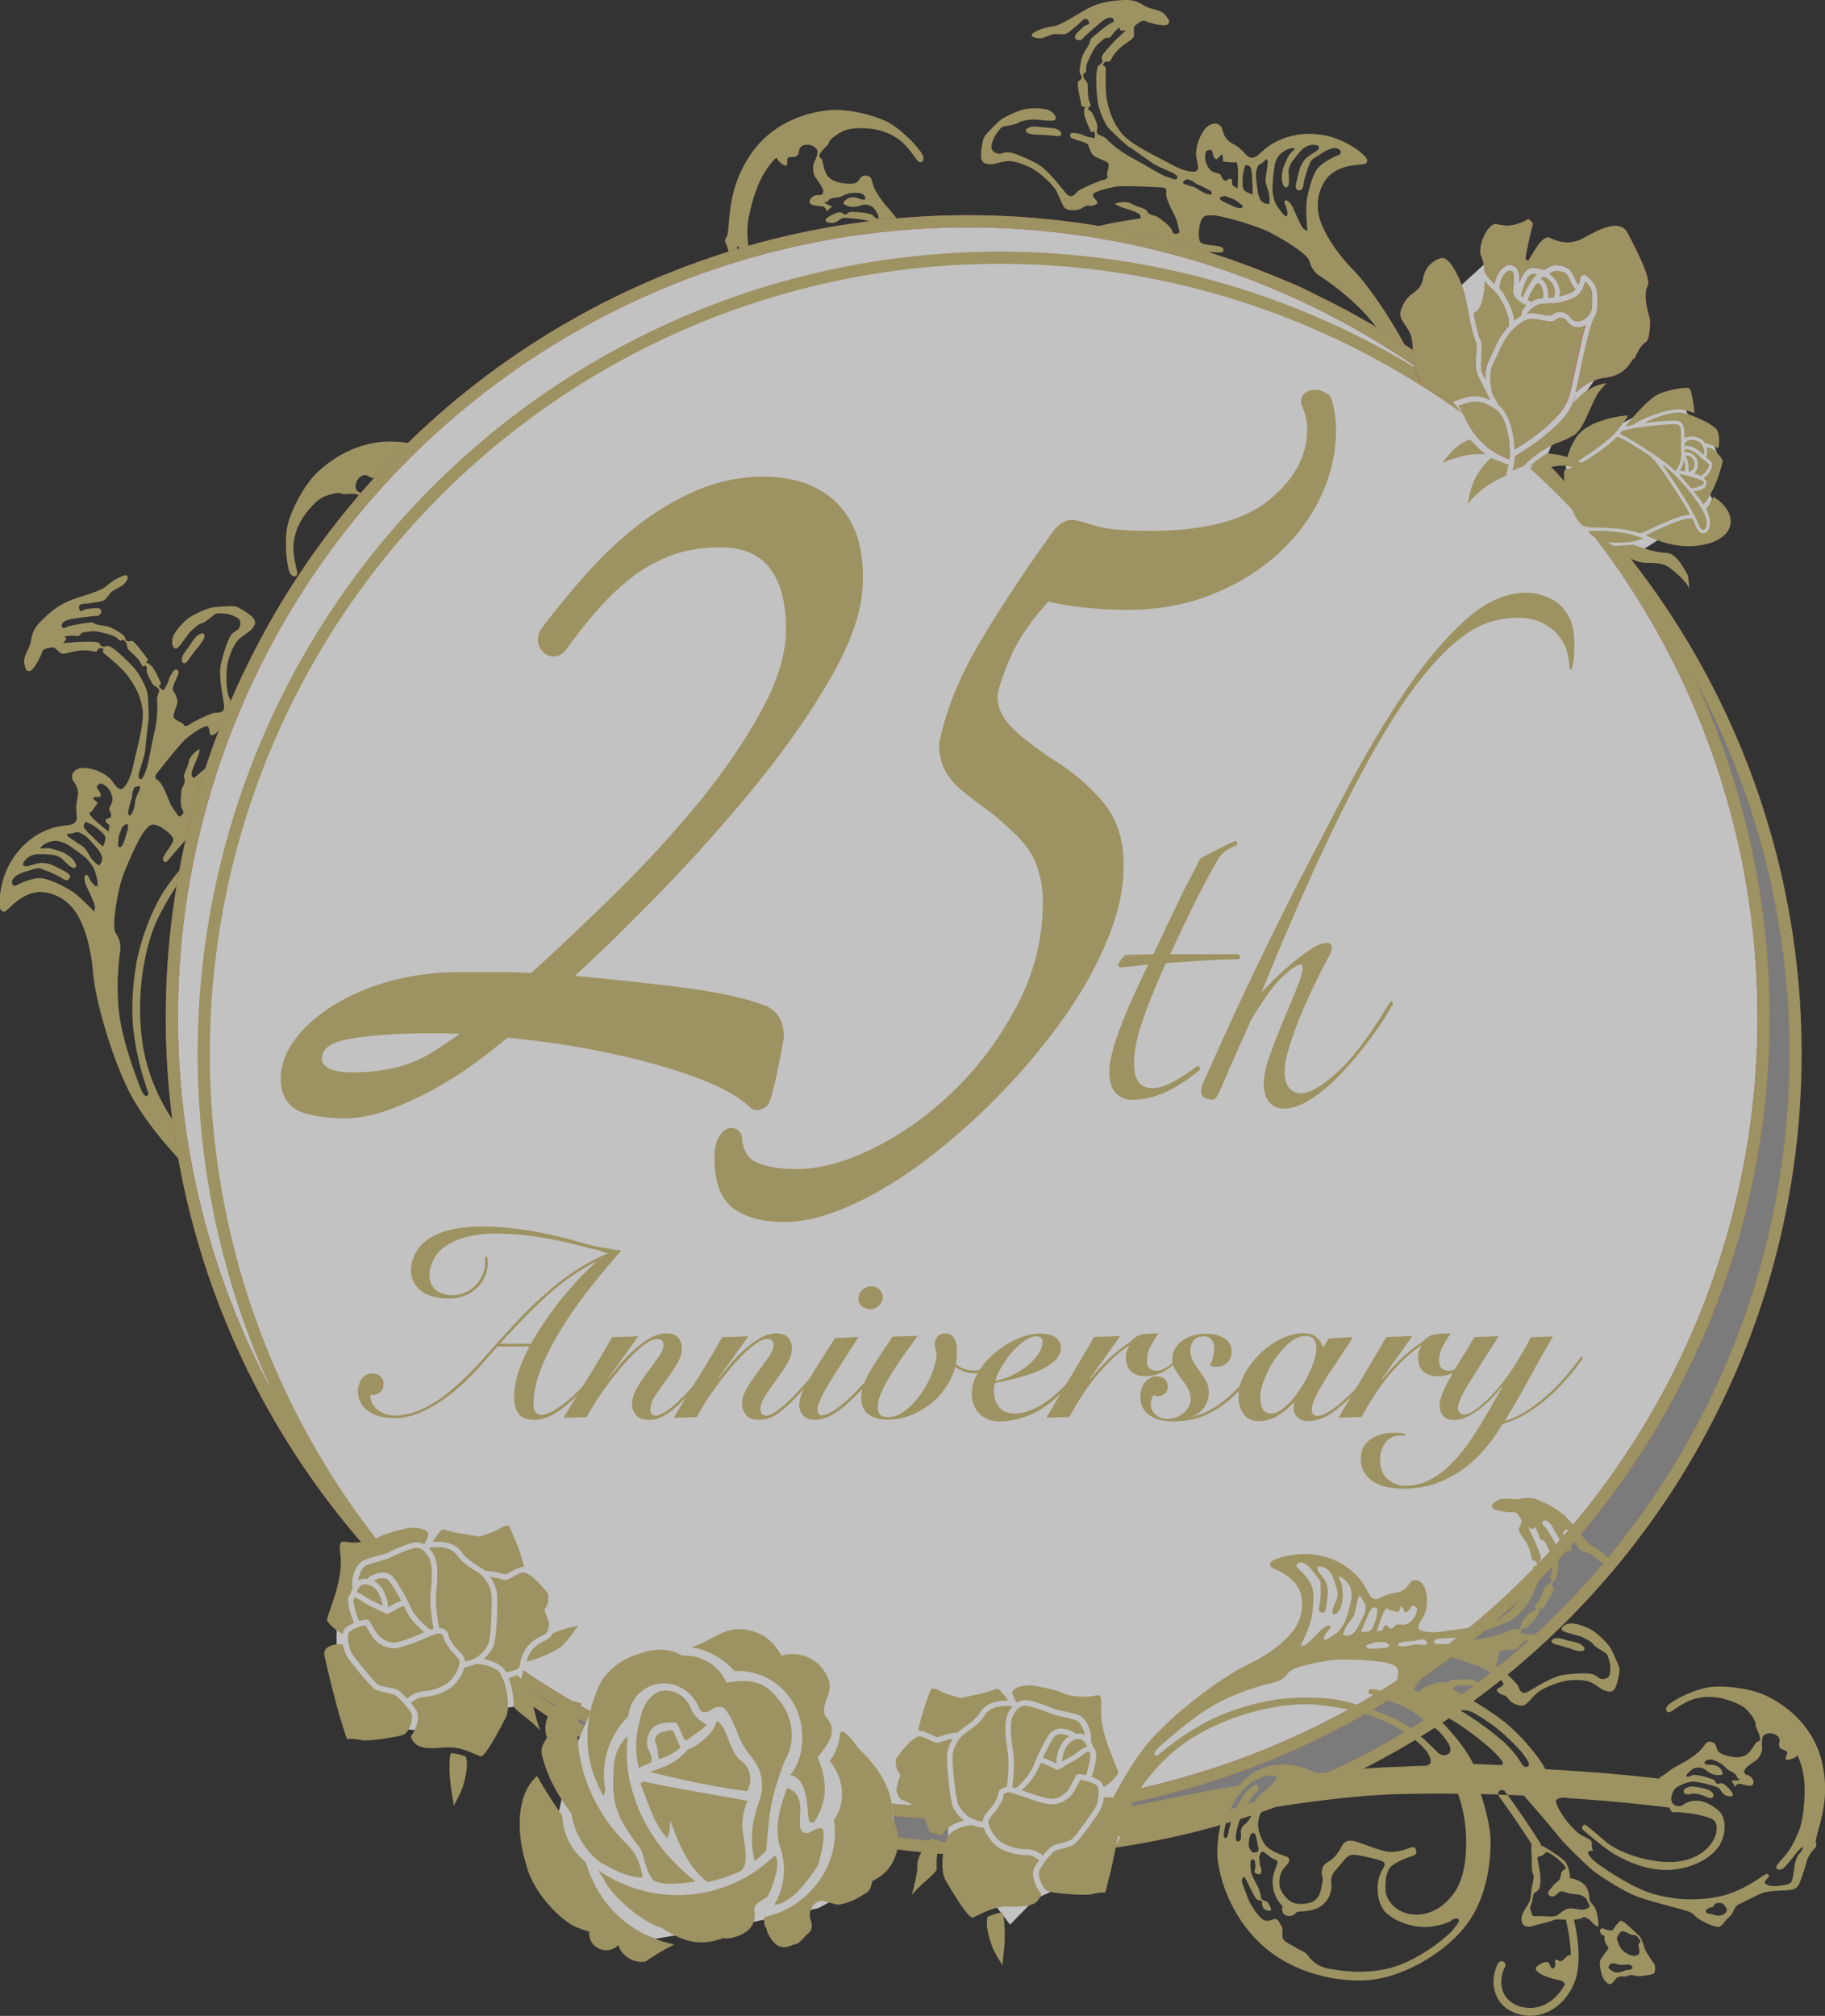 <svg xmlns="http://www.w3.org/2000/svg" xmlns:xlink="http://www.w3.org/1999/xlink" viewBox="0 0 164.82 182.02"><rect x="0" y="0" width="164.82" height="182.02" fill="#333333" stroke="none"/><defs><linearGradient id="_新規グラデーションスウォッチ_11" data-name="新規グラデーションスウォッチ 11" x1="1007.05" y1="233.48" x2="1010.33" y2="233.48" gradientTransform="rotate(-22.76 88.022 2308.01)" gradientUnits="userSpaceOnUse"><stop offset="0" stop-color="#de0069"/><stop offset="0" stop-color="#df1472"/><stop offset=".02" stop-color="#e3488c"/><stop offset=".03" stop-color="#e780a7"/><stop offset=".05" stop-color="#e5709a"/><stop offset=".08" stop-color="#e25382"/><stop offset=".2" stop-color="#e3618e"/><stop offset=".39" stop-color="#e780a7"/><stop offset=".6" stop-color="#e780a7"/><stop offset=".73" stop-color="#e5709a"/><stop offset=".93" stop-color="#e25382"/><stop offset=".95" stop-color="#e46792"/><stop offset=".97" stop-color="#e780a7"/><stop offset=".98" stop-color="#e5709f"/><stop offset=".98" stop-color="#e3498c"/><stop offset="1" stop-color="#de0a6d"/><stop offset="1" stop-color="#de0069"/></linearGradient><linearGradient id="_新規グラデーションスウォッチ_11-2" data-name="新規グラデーションスウォッチ 11" x1="1010.19" y1="225" x2="1014.36" y2="225" xlink:href="#_新規グラデーションスウォッチ_11"/><linearGradient id="_新規グラデーションスウォッチ_11-3" data-name="新規グラデーションスウォッチ 11" x1="1010.23" y1="230.77" x2="1020.46" y2="230.77" xlink:href="#_新規グラデーションスウォッチ_11"/><linearGradient id="_新規グラデーションスウォッチ_11-4" data-name="新規グラデーションスウォッチ 11" x1="1009.31" y1="235.57" x2="1020.19" y2="235.57" xlink:href="#_新規グラデーションスウォッチ_11"/><linearGradient id="_新規グラデーションスウォッチ_11-5" data-name="新規グラデーションスウォッチ 11" x1="1004.7" y1="224.21" x2="1011.55" y2="224.21" xlink:href="#_新規グラデーションスウォッチ_11"/><linearGradient id="_新規グラデーションスウォッチ_11-6" data-name="新規グラデーションスウォッチ 11" x1="1013.91" y1="224.9" x2="1027.35" y2="224.9" xlink:href="#_新規グラデーションスウォッチ_11"/><linearGradient id="_新規グラデーションスウォッチ_11-7" data-name="新規グラデーションスウォッチ 11" x1="1019.24" y1="223.69" x2="1020.87" y2="223.69" xlink:href="#_新規グラデーションスウォッチ_11"/><linearGradient id="_新規グラデーションスウォッチ_11-8" data-name="新規グラデーションスウォッチ 11" x1="1018.31" y1="223.62" x2="1019.15" y2="223.62" xlink:href="#_新規グラデーションスウォッチ_11"/><linearGradient id="_新規グラデーションスウォッチ_11-9" data-name="新規グラデーションスウォッチ 11" x1="1015.99" y1="226" x2="1022.18" y2="226" xlink:href="#_新規グラデーションスウォッチ_11"/><linearGradient id="_新規グラデーションスウォッチ_11-10" data-name="新規グラデーションスウォッチ 11" x1="1003.79" y1="234.45" x2="1007.6" y2="234.45" xlink:href="#_新規グラデーションスウォッチ_11"/><linearGradient id="_新規グラデーションスウォッチ_11-11" data-name="新規グラデーションスウォッチ 11" x1="1016.54" y1="223.63" x2="1018.13" y2="223.63" xlink:href="#_新規グラデーションスウォッチ_11"/><linearGradient id="_新規グラデーションスウォッチ_11-12" data-name="新規グラデーションスウォッチ 11" x1="1011.74" y1="227.49" x2="1012.46" y2="227.49" xlink:href="#_新規グラデーションスウォッチ_11"/><linearGradient id="_新規グラデーションスウォッチ_11-13" data-name="新規グラデーションスウォッチ 11" x1="1015.38" y1="225.59" x2="1015.46" y2="225.59" xlink:href="#_新規グラデーションスウォッチ_11"/><linearGradient id="_新規グラデーションスウォッチ_11-14" data-name="新規グラデーションスウォッチ 11" x1="-755.95" y1="237.61" x2="-755.92" y2="237.61" gradientTransform="scale(-1 1) rotate(22.76 38.644 1678.517)" xlink:href="#_新規グラデーションスウォッチ_11"/><linearGradient id="_新規グラデーションスウォッチ_11-15" data-name="新規グラデーションスウォッチ 11" x1="-756.22" y1="237.29" x2="-756.11" y2="237.29" gradientTransform="scale(-1 1) rotate(22.76 38.644 1678.517)" xlink:href="#_新規グラデーションスウォッチ_11"/><linearGradient id="_新規グラデーションスウォッチ_11-16" data-name="新規グラデーションスウォッチ 11" x1="1014.7" y1="223.76" x2="1014.81" y2="223.76" xlink:href="#_新規グラデーションスウォッチ_11"/><linearGradient id="_新規グラデーションスウォッチ_11-17" data-name="新規グラデーションスウォッチ 11" x1="1015.51" y1="220.95" x2="1015.7" y2="220.95" xlink:href="#_新規グラデーションスウォッチ_11"/><linearGradient id="_新規グラデーションスウォッチ_11-18" data-name="新規グラデーションスウォッチ 11" x1="1014.55" y1="222.32" x2="1014.7" y2="222.32" xlink:href="#_新規グラデーションスウォッチ_11"/><linearGradient id="_新規グラデーションスウォッチ_11-19" data-name="新規グラデーションスウォッチ 11" x1="1015.81" y1="220.88" x2="1015.86" y2="220.88" xlink:href="#_新規グラデーションスウォッチ_11"/><linearGradient id="_新規グラデーションスウォッチ_11-20" data-name="新規グラデーションスウォッチ 11" x1="1018.1" y1="222.1" x2="1018.23" y2="222.1" xlink:href="#_新規グラデーションスウォッチ_11"/><linearGradient id="_新規グラデーションスウォッチ_11-21" data-name="新規グラデーションスウォッチ 11" x1="1017.76" y1="221.94" x2="1017.85" y2="221.94" xlink:href="#_新規グラデーションスウォッチ_11"/><linearGradient id="_新規グラデーションスウォッチ_11-22" data-name="新規グラデーションスウォッチ 11" x1="1017.68" y1="221.94" x2="1017.76" y2="221.94" xlink:href="#_新規グラデーションスウォッチ_11"/><linearGradient id="_新規グラデーションスウォッチ_11-23" data-name="新規グラデーションスウォッチ 11" x1="1017.76" y1="221.93" x2="1017.76" y2="221.93" xlink:href="#_新規グラデーションスウォッチ_11"/><linearGradient id="_新規グラデーションスウォッチ_11-24" data-name="新規グラデーションスウォッチ 11" x1="-756.07" y1="237.51" x2="-755.95" y2="237.51" gradientTransform="scale(-1 1) rotate(22.76 38.644 1678.517)" xlink:href="#_新規グラデーションスウォッチ_11"/><linearGradient id="_新規グラデーションスウォッチ_11-25" data-name="新規グラデーションスウォッチ 11" x1="-756.26" y1="237.19" x2="-756.22" y2="237.19" gradientTransform="scale(-1 1) rotate(22.76 38.644 1678.517)" xlink:href="#_新規グラデーションスウォッチ_11"/><style>.cls-26,.cls-28{stroke-width:0}.cls-29{fill:none}.cls-29,.cls-30{stroke:#cabb75;stroke-linecap:round;stroke-linejoin:round}.cls-29{stroke-width:1.1px}.cls-30{stroke-width:1.93px}.cls-26,.cls-30{fill:#cabb75}.cls-28{fill:#fff}</style></defs><g style="isolation:isolate"><g id="_レイヤー_2" data-name="レイヤー 2"><g id="parts1"><g style="mix-blend-mode:multiply" opacity=".7"><circle cx="90.28" cy="95.15" r="71.88" opacity=".5" stroke="#e1447d" fill="#fff" stroke-width="1.1" stroke-linecap="round" stroke-linejoin="round"/><path class="cls-26" d="M128.24 34.05c-1.41-3.56-4.43-8.07-6.05-9.71-1.02-1.03-2.47-2.87-2.99-4.55-.42-1.38-.11-2.7.56-3.6.62-.84 1.65-1.17 2.58-1.28.93-.12 1.08-.01 1.13-.42s-1.73-1.78-3.57-2.21c-1.84-.43-3.36-.07-4.35.37-1.55.69-1.88 1.59-2.46 1.59-.58 0-.65-.67-1.72-1.24-1.08-.57-.82-1.35-1.17-1.65-.44-.39-1.09-.16-1.52.49-.39.59-.76 1.54-.63 2.39.06.41.37 1.17-.14 1.26 0 0-.68.15-2.1-.63s-3.67-1.8-4.48-2.79c-.81-.98-1.09-1.89-1.33-2.87-.23-.98-.13-2.87-.14-3.08-.01-.21-.39-.14-.19-.4s.31-.16.47-.14.29-.58.95-1.19c.67-.61 1.27-.81 1.32-1.18s-.14-.72.18-.96.56-.5.91-.32c.35.17 1.71.49 1.94.28.24-.21.22-.34-.21-.86-.42-.52-1.34-.48-1.91-.85-.57-.37-1.08-.53-1.74-.5-.67.03-1.92.1-3.07.64s-2.55 1.62-3.43 1.74c-.89.12-1.55.44-1.78.61-.23.17-.09.32.07.38s.36.09.61.09 1.01-.39 1.3-.39c.29 0 .78.07 1-.02.22-.09 1.06-.8 1.31-1.05.24-.26.52-.46.72-.11.2.36-.17.31-.35.45-.19.14-.85.75-.87.91s.03.34.28.37.34-.03.49-.22c.15-.19 1.38-1.25 1.79-1.56.42-.31.79-.3.89-.12.1.18.04.29-.22.38-.26.09-1.62 1.21-1.77 1.4-.15.18-.08.28-.2.51-.12.23-.37.57-.55.95-.18.39-.31 1.32-.3 1.53.01.21.17.27.18.48.01.21-.15.23-.31.41-.15.19.24 1.77.28 2.07.04.3.48.11.33.3-.15.19-.04.28-.07.49s.5 1.43.59 1.61c.1.18.34-.08.36.13.01.21.09.55-.15.48-.24-.08-.53-.08-.88-.25-.35-.17-.63-.18-.88-.21s-.39.15-.26.38c.13.22 1.47.42 1.59.72.12.31.25.82.6 1.03.34.22 1.14.41 1.23.67.09.26-.21.92-.11 1.06.11.14-.09.36-.39.4-.3.04-2.1.82-2.3 1.03-.2.22-.55.71-1.02.18-.46-.52-1.67-2.18-2.63-2.69-.96-.51-1.97-.94-2.5-1.02s-.73.23-1.13.09c-.39-.14-.52-.4-.48-.69s.19-.76.44-1.09c.26-.33.38-.61.76-.67.38-.07 1.06-.18 1.29-.35.23-.17 1.07-.26 1.36-.26.29 0 1.67.2 1.85.06.19-.14.11-.48-.34-.79-.45-.31-1.32-.31-2.07-.25-.75.06-2.26.79-2.6 1.12-.33.32-1.2 1.15-1.36 1.46-.17.31-.36 1.64-.24 1.99.12.35.35.42.8.45.45.02 1.25-.36 1.9-.27s1.63.44 2.27.9c.64.46 1.52 1.25 1.84 1.87.32.63.51 1.35.82 1.52.31.17.76.15 1.11.08.34-.08.6-.41.96-.36s.89-.12.75-.35c-.13-.23-.55-.53-.31-.75.24-.21 1.31-.51 2.03-.62.72-.11 3.51.05 3.92.06.41.02.66.05.6.42s.1.72.22 1.02c.12.31.54 1.11.64 1.33.09.22.22.77.27.99.05.21.15.39-.19.43-.34.03-.32-.05-.48-.4-.16-.35-.91-.87-1.17-1.07-.26-.2-.84-.16-1-.52-.15-.35-.82-.36-1.39-.69-.57-.33-1.31-.1-1.48-.05-.17.06.49.32.65.38.16.06 1.47.41 1.56.67.09.26.13.3-.21.34-.76.1-3.12.46-5.15 1.08-1.66.51-4.15 1.85-5.28 2.8l-.15.13c-3.64-1.12-7.27-2.13-10.53-2.93l.09-.08s-.39-.43-.59-.79c-.2-.36-.94-1.21-1.12-1.4-.18-.19-.98-1.25-1.15-1.82-.16-.56-.18-.77-.45-.85-.28-.08-.53-.08-.73.19-.2.26-.24.54-1.11.5-.86-.04-1.65-.32-1.94-.86-.29-.54-.29-1.12-.43-1.34-.13-.23-.35-.17-.13-.55.22-.38.77-.76.8-1s.92-.94 1.61-1.13c.69-.19 1.93-.18 2.81.03.88.21 1.65.61 2.23 1.15.58.54 1.13 1.36 1.27 1.54.14.19.44.39.58 0 .14-.39-.47-1.02-.65-1.25-.17-.23-1.46-1.61-2.62-2.19-1.16-.58-3.54-1.21-5.26-1.04-1.54.15-4.83.84-6.95 3.84-1.97 2.78-1.99 5.54-2.09 6.52-.1.98-.09.94-.25 1.16-.16.23-.02.45.07.67.09.22.25.86.2 1.19s-.12 1.97-.05 2.39c.06.42.25.57.71.81.46.23 1.77.66 2.39 1.25.62.58 1.29 1.38 1.47 1.53.19.15.38.51.37.88 0 .37.19.69.32.95.13.27.17.85.56.99s1.61.02 2.08-.11c.47-.14.42-.31 1.2-.28.78.03 3.42.32 4.74.35 1.32.02 4.09-.57 4.87-.83.78-.26 3.3-1.39 3.88-1.72.58-.33 2.66-1.52 3.01-1.72l1.61-.89.19-.1c.51.16 1 .32 1.48.48.19-.13.3-.21.31-.21.17-.11.4-.07.52.1.08.12.08.27 0 .38.52.17 1.03.35 1.56.53 0 0-1.75 2.18-2.35 3.69-.6 1.51-1.72 5.1-.66 8.5 1.06 3.4 4.18 6.99 7.2 8.24 3.02 1.26 7.31 1.71 10.97-.03 3.66-1.73 5.59-4.72 6.2-6 .79-1.65.93-3.96.93-3.96 5.41 3.19 9.79 6.06 9.87 6.11 0 0 .46.23.67-.07.21-.3-.1-6.54-1.68-10.53zm-22.91-18.1c-.47-.15-1.99-1.11-3.07-1.68-1.07-.57-1.92-1.31-2.24-1.64-.32-.34-.65-.38-.84-.49-.19-.11-.1-.47-.07-.67s-.28-.91-.41-1.17c-.13-.27-.33-.3-.39-.43s-.06-.17.12-.23c.17-.06-.03-.37-.11-.68-.08-.3-.08-1.13-.1-1.34-.01-.21-.3-.5-.3-.5s-.22-.44.04-.53c.26-.09.06-.4.19-.8.14-.39.72-1.59 1-1.8s.58-.62.87-.58.31-.16.51-.38.64-.74.6-.45.55.16.55.16-.48.47-.72.68-1.02 1.05-1.27 1.39c-.26.34-.19.47-.13.64.06.17-.18.39-.31.45s-.15.23-.22.67 0 2.06.14 2.79c.15.72.6 1.86 1.04 2.3.43.43 1.49 1.45 1.79 1.62.31.17 1.76 1.24 2.18 1.51.42.27 1.55.72 1.74.83.19.11.46.23.39.47-.07.24-.5.01-.97-.14zM72.38 31.16c-.25 0-.69-.1-.9-.38-.21-.28-.17-.52.06-.69.23-.17.42-.31.8-.13.39.18.34.54.34.54s.54.24.5.57-.55.09-.79.09zm16.48-3.72c-.64.45-1.71.99-2.26 1.04q-.54.05-.84.13c-.3.08-.24.54-.47.72-.23.17.06.13.24.32s-.23.42-.71.64c-.49.22-4.1 1.19-6.39 1.03-2.29-.16-4.38-.87-6.16-2.04-1.78-1.16-2.91-3.02-3.13-3.26-.21-.24-.17-.27-.38-.22-.21.05-.07.24.01.5.09.26.19.4-.31.45-.5.05-1.84-.68-1.97-.98-.12-.31.2-1.42.25-1.78s.04-.86-.02-.99-.18-.48-.14-.72.31.42.4.68c.09.26.51 1.64.72 1.88.21.24.54.28.62.04.07-.24-.35-1.04-.54-1.73-.19-.69-.28-1.53-.28-2.36 0-.83.27-2.19.88-3.84s1.78-2.89 1.79-2.68c.01.21.49.61.73.68.23.08.2-.26.2-.55 0-.29.36-.2.65-.24.3-.04.38-.32.4-.48s.08-.57.67-.61c.58-.04.94.34 1 .52.06.17-.11.77-.27 1.04-.16.26-.14 1.01.06 1.33.2.32.7.93.73 1.26.03.33-.19.43-.43.39s-.81.22-.79.63c.02.42.99.31 1.26.43s.29.58.36.38c.07-.2.14-.15.33-.32.19-.18-.39-.18-.56-.41-.18-.23.15.06.27-.17.12-.23.62-.33.87-.33s.48-.18.83-.3.97-.15 1.25-.07c.28.08.52.4.38.55-.15.14-.64-.17-.97-.18-.33 0-.59.04-.83.3-.24.25-.18.35.34.5.51.16.95-.03 1.25-.11.3-.08.62 0 .88.17.27.16.59.83.56.99s-.33 0-.47-.19c-.14-.19-.99-.31-1.36-.32-.37-.01-.77-.11-.97.11-.2.22-.38.03-.57-.08-.19-.11-.9.2-1.22.45-.33.24-.23.42.26.49s.79-.34 1.05-.43c.26-.09 1.84.1 2.4.26.56.16 1.2.83 1.41 1.15s.18 1.06-.07 1.36c-.25.29-.66.28-.93.11-.27-.16-.32-.66-1.26-1.01-.94-.34-2.15.02-2.61.33-.45.31-1.1 1.33-.92 2.72.18 1.39 1.69 3.22 3.8 4.05 2.11.84 4.26.53 5.24.38.97-.15 3.5-1.07 3.72-1.16.22-.09.09-.53-.09-.51-.17.02-1.78.61-2.43.85-.65.24-2.73.6-5.33-.02s-3.71-2.1-4.04-3.22c-.34-1.12 0-2.03.49-2.25.49-.22 2.05.09 2.49.19.44.1.96.22 1.31.39.35.17.58-.26.58-.26 2.81.65 5.96 1.5 9.19 2.45 0 0 .48.1.64.17.16.07.54.24.51.49s-.65.82-1.3 1.26zm26.25-12.53c.1-.4.28-.79.56-1.04s.69-.48 1.1-.5c.42-.02-.08.28-.28.54s-.46.89-.59 1.24c-.13.35-.18.97-.1 1.27.08.3.17.56.43.48.26-.09.17-.93.15-1.3-.03-.38.15-.81.36-1.07.2-.26.72-.97 1.08-1.21.36-.24.74-.27 1.06-.22s.29.29.1.47c-.19.18-.86.5-1.1.79-.25.3-.47.68-.59 1.2-.11.52-.26 1-.26 1.24 0 .25.03.38.32.38.29 0 .34-.32.34-.32.07-.78.52-1.91.65-2.22.13-.31.52-.46.98-.77.46-.31 1.12-.63 1.51-.45.39.18.3.5.04.59-.26.09-1.41.62-1.86 1.18-.45.56-.8 1.83-.97 2.75-.17.93.04 2.9.04 2.9s-.23-.07-.42-.26c-.18-.19-.77-1.56-.86-1.78-.09-.22-.44-.72-.64-.71-.21.01-.19.18-.06.45s.25.82.11.97c-.14.15-.62-.54-.9-.95s-.4-1.21-.39-1.58c0-.37.11-1.64.21-2.04zm-1.22-.13c.27-.13.49-.55.58-.33.09.22-.18 1.54-.18 1.83 0 .29.24.9.32 1.24.07.34.04.87.04.87s-.26.09-.6-.13c-.34-.21-.45-.86-.49-1.19-.06-.46-.17-1.14-.11-1.54s.17-.64.44-.76zm-1.49.32c.07-.24.16-.23.43-.1.27.12.23 1.02.26 1.36s.04 1.2.04 1.2-.6-.17-.77-.4c-.18-.23-.13-.56-.13-1.09 0-.3.1-.73.18-.97zm-.23 3.64c-.15.19-.81-.12-1.04-.23-.23-.12-.9-.37-.95-.55-.06-.17.11-.19.33-.24.21-.05.4.1.72.19s.76.48.76.48.35.17.2.36zm-2.89-5.21c.29-.04.21.57.43.76.22.2.2.03.49-.22.28-.25.24.03.24.32 0 .29.14.19.67.26s.3-.04.5-.01.2.9.2 1.23c0 .33-.04 1.15-.04 1.15s-.27-.16-.42-.27c-.15-.1.02-.41-.13-.55-.14-.15-.29 0-.47.1s-.42-.23-.47-.44c-.05-.21-.31-.17-.73-.35-.43-.18-.74-.89-.71-1.42.04-.53.16-.52.45-.56zm-2.38 3.05c-.11-.1-.05-.17.13-.31.19-.14.3-.08.57.04.27.12.3.25.65.38.35.13 1 .51 1 .51s.16.06.18.23c.02.17-.14.15-.46.06s-.7-.35-.92-.5c-.23-.15-1.03-.31-1.14-.41zm-.1 6.22c.75-.06 3.06-.02 3.39-.01.33 0 .35-.15.26-.38-.09-.22-1.33-.27-1.68-.36-.36-.09-.43-.19-.49-.65s.07-1.35.28-1.65c.21-.3.38-.32 1.08-.3.7.02 3.79.91 4.95 1.49 1.16.58 3.44 1.94 3.64 2.59.11.35.32.95.88 1.33.57.37 3.02 2 4.81 4.2 1.79 2.2 3.53 5.63 3.59 5.84.05.22.02.42.02.42-.13.03-.34.08-.4-.1-.06-.17-.2-.37-.63-1.08a24.9 24.9 0 00-2.67-3.56c-1.19-1.31-3.14-2.89-5.05-3.99-1.73-.99-4.15-1.87-5.84-2.18-1.49-.27-4.49-.39-6.43-.09-1.69.26-4.01 1.44-4.27 1.52-.26.09-.55.09-.8-.15-.26-.24-.2-.36-.12-.64.08-.28 1.14-1.04 2.01-1.33.87-.29 2.72-.85 3.48-.91zm5.24 17.98c.09.26.36.67.21 1.39-.15.72-.41 1.1-1.17 1.53-.76.43-1.57.27-2.39-.34-.82-.61-.46-1.68-.39-2.21s.36-.53.44-1.05-.04-.62-.41-1.13c-.38-.51-.49-1.19-.58-1.74-.09-.55-.51-.74-.92-.79s-1.86.03-3-.1c-1.14-.12-2.04-1.04-2.2-1.14-.15-.1-.36-.34-.62 0-.25.34-.03.53.23.74.26.2.93.75 1.37 1.39.44.64.14 1.67-.18 2.45-.32.78-1.57 1.72-3.24 1.27-1.67-.44-2.81-2.01-3.08-3.87-.27-1.86.63-4.41 1.43-5.95.8-1.54 1.62-2.43 1.62-2.43 1.95.7 3.83 1.4 5.55 2.1 3.27 1.32 7.25 3.4 11.04 5.54 0 0 .43.27.37.92-.05.65-.22 1.29-1.13 2.11-.9.82-2.35.53-2.73.6-.38.07-.31.45-.23.71zm-17.7-16.66c-.18.1-.39.11-.53-.08s.11-.44.83-.91c.73-.47 2.4-1.18 3.4-1.5 1-.31 2.23-.55 2.6-.58.38-.03 1.09.16.95.26 0 0-2.42.44-4.61 1.28-1.66.64-2.48 1.42-2.65 1.52zm1.96.69c-.16-.07-.21-.24-.03-.38s.9-.53 1.69-.83c1.49-.57 4.03-1.28 5.06-1.3.39 0 .6.17.58.33s-.66.28-1.38.67c-.72.39-1.48.82-2.16 1.3-.69.48-1.27 1.02-1.27 1.02l-2.49-.81zm18.29 20.05c-.55.67-1.7 1.49-2.25 1.58-.55.09-.8-.45-1.09-.49s-.68.44-.82.54c-.14.1-.19.47-.37.86s-1.17.41-1.47.49c-.3.08-1 .07-1.32.27-.32.2-1.06.76-2.39.53-1.05-.18-3.78-.71-5.93-2.46s-3.66-4.49-3.85-5.14c-.2-.65-.32-.95-.14-1.05.18-.1.32.05.32.05s.15.06.25.24.57.66 1.56 1.21c.99.56 2.76.89 4.33.37 1.22-.4 1.8-1.85 1.94-2.58.15-.72.01-1.24-.03-1.53-.04-.29.11-.44.36-.44s.78.03 1.35.11 1.34.15 1.68.41c.33.25.45.89.81 1.81.37.92-.12 1.34-.21 1.75-.13.64-.15 1.33.44 2.09.63.79 1.83 1.05 1.89 1.26.05.21.32.63.87.58.54-.05.55-.71.55-.71 1.15-.5 1.67-1.58 1.8-2.22.13-.64.04-1.15.08-1.43s.24-.26.49-.26.82-.26 1.12-.3c.29-.04.21.28.22.49.01.21-.18.39-.25.62-.08.24-.26.33-.37.57-.11.23-.14.43.22.49s.4-.19.39-.4c-.01-.21.13-.35.2-.55.07-.2.12-.23.36-.2s-.12.81-.29 1.12c-.17.31-.73.8-1.06 1.09-.33.28-.6.74-.71.93-.11.19-.43.15-.6.16-.17.02-.41.23-.6.45-.2.22-.08.28.32.33s.6-.41.67-.61c.07-.2.24.03.54-.05.3-.08 1.56-1.39 1.75-1.53q.19-.14.23.16c.04.29-.43.72-.98 1.39zm1.31-4.27c-.23.17-.29.29-.56.17s-.32-.34-.17-.56l.32-.49c.16-.27.39-.73.63-.65.24.07.17.52.14.76s-.13.6-.36.77zm2.73-.31c-.1.15-.41.27-.33-.25.04-.25.23-1.62.18-2.16-.04-.54-.22-1.64-.33-2.03-.11-.39-.47-1.02-.66-1.13-.19-.11-.32-.05-.4.23-.08.28.11.39.23.65.13.27.26 1.4.35 1.87.1.47.07 1.25-.03 1.98s-.31.99-.53.83c-.23-.16 0-.62.13-.93.13-.31.04-.61-.13-.85-.17-.23-.27-.74-.25-1.11 0-.37.15-1.05.11-1.35-.04-.3-.37-.88-.54-1.15-.17-.27-.59-1.12-.59-1.37s.09-.32.49-.22 1.03.6 1.53 1.17.85 1.86.85 1.86.16.35.23 1.27-.2 2.53-.3 2.68zm9.24.43c-1.96-1.25-5.24-3.3-8.94-5.45 0 0-.37-1.06-.95-1.72-.75-.85-1.38-1.31-2.8-1.76-.99-.31-2.84-.15-2.84-.15-2.31-1.2-4.59-2.29-6.67-3.13-.87-.35-1.74-.75-2.68-1.1 0 0-.34-.22-.36-.38-.02-.17 0-.91 2.21-1.63 3.48-1.13 6.98-.57 9.65.1 2.67.67 6.68 2.98 9.66 6.46 2.97 3.48 3.64 7.5 3.72 8.09.08.59 0 .68 0 .68z"/><path class="cls-26" d="M94.15 11.5c-.36-.05-.89-.13-1.16 0-.26.13-.34.08-.33.32 0 .25.65.34.94.34.29 0 1.23.05 1.56.1s.61.05.67-.11c.07-.16-.08-.3-.08-.3s-.15-.14-.42-.23c-.28-.08-.82-.08-1.18-.13zm-17.74 9.32c.27.16.66.01 1.15.08s.72.14.91.3c.18.15.74.31.65-.24 0 0-.19-.44-.83-.57-.64-.13-1.17-.21-1.55-.14-.38.07-.6.41-.33.57zm5.26 15.22c-.29.04-.78-.07-.84-.2-.06-.13-.06-.42-.19-.69-.13-.27-.07-.42-.4-.39-.33.04-1.49.57-1.88.72-.39.15-.87.91-1.06 1.09-.19.18-1.07.84-1.25.94-.18.1-.39.69-.29.87.1.18 1.21.75 1.38.77s.61.05.76.19c.15.14.37.3.53.32s.47.19.56.45c.09.26.16.64.4.68s.7-.23.9-.49c.2-.26.72-1.01.69-1.35-.03-.33-.35-1.33-.35-1.33s.6-.45.67-.65c.07-.2.05-.32.3-.33.25 0 .42-.31.42-.31s-.03-.33-.33-.29zm-3.88 1.14c-.09-.22.07-.49.22-.67.15-.18.08-.28.02-.45-.06-.17.11-.19.34-.36.23-.17.39-.11.58-.04.2.07.93-.16 1.11.08.18.23.18.73.18.73s-.2.26-.4.48c-.2.22-.52.46-1.03.56-.51.09-.94-.09-1.03-.31zm1.99 2.31c-.34.08-.55.13-.86-.04-.31-.17-.47-.44-.71-.52-.24-.07-.37-.34-.37-.34s.2-.26.44-.19c.24.08.73.35 1.02.35.29 0 .61.09.67.26.06.17.15.39-.19.47zm10.43-8.99c-.06.05-.1.12-.12.18-.09 0-.17.02-.26.03-.5.05-1.61.31-2.27.54-.65.24-1.08 1.21-1.08 1.21s-.03.24-.19.18-.77-.11-1.34.1c-.57.21-.87.87-.99 1.14-.12.27-.5.34-.84.67-.33.32-.68 1.02-.81 1.33-.13.31.06.17.31.13s.63-.36 1.04-.35c.41.02.16.06.46.27.14.1.34.21.54.3-.87 1.34-2.12 3.57-2.12 5.44 0 2.68 1.71 4.7 4.07 4.81 1.3.06 2.09-.51 2.53-.99.67-.75.99-1.85.83-2.87a.376.376 0 00-.43-.31c-.2.03-.34.22-.31.42.13.79-.13 1.68-.65 2.26-.47.53-1.14.78-1.94.75-1.98-.09-3.11-1.73-3.32-3.46.12-.12.29-.22.49-.19.32.05 1.5.21 2.19.02s.41-.52.2-.8c-.21-.28-.59-.54-.77-.4-.19.14-.12.27-.42.35-.3.08-.22-.44-.08-.63.15-.18-.11-.39-.3-.25s-.45-.35-.57-.66c-.06-.14-.18-.2-.3-.23.35-.91.89-1.92 1.6-2.99.34.09.95.27 1.12.46.21.24.79.57 1.61 1.18.82.61 1.23.05 1.3-.43s-.15-1.26-.19-1.56.1-.69.2-1.13c.11-.44.16-1.38.38-1.52.23-.13.58-1.16.65-1.39.08-.24.46-.88.46-1.21v-.01c2.21-1.67 4.48-3.18 4.5-3.2.05-.03.08-.08.11-.13-.27-.09-.56-.19-.83-.28-.73.5-2.66 1.82-4.48 3.21zm-.32 1.54c-.1.15-.6 1.03-.71 1.22-.11.19-.48 1.05-.41 1.39.08.34.35.46.32.66s-.17.89-.12 1.1c.05.21-.33.57-.44.76-.11.19-.72-.18-1.08-.28-.36-.09-1.04-.27-1.24-.59-.2-.32-.42-.84-1.01-1.01-.6-.17-.89-.13-1.22-.38-.33-.25-.27-.45-.27-.45l.62-.57s.39-.11.67-.07.63.17.92.21.84-.09 1 .27c.16.35.36.63.66.59.29-.04.33-.28.24-.5-.09-.22-.17-.56-.27-.74-.1-.18-.27-.45-.29-.58-.02-.13.13-.6.03-.82-.09-.22-.33-.25-.1-.47.24-.21 1.2-.57 1.58-.64.38-.07.59-.08.65.09.06.17.27.45.39.47s.18.19.08.34zM18.6 106.87c.36.04.49-.46.49-.46.01-.09.74-5.28 1.89-11.45 0 0 1.83 1.41 3.59 1.91 1.36.38 4.88.89 8.6-.73 3.72-1.62 6.2-5.14 7.24-8.24 1.04-3.1.39-7.81-1.48-10.84-1.87-3.03-5.31-4.55-6.84-5.09-1.53-.54-4.32-.66-4.32-.66.21-.53.42-1.02.63-1.53a.341.341 0 01-.28-.26c-.05-.2.06-.4.26-.46 0 0 .14-.04.36-.1.2-.47.4-.94.61-1.44l.2-.08s1.34-.49 1.73-.63c.38-.14 2.64-.92 3.28-1.14.63-.22 3.14-1.38 3.84-1.79.71-.42 2.98-2.11 3.83-3.12.85-1.01 2.37-3.19 2.86-3.8.49-.61.59-.45 1-.72.42-.27 1.3-1.11 1.46-1.49.15-.39-.26-.8-.38-1.07s-.22-.63-.51-.87c-.29-.23-.43-.62-.42-.86 0-.24-.15-1.27-.19-2.12-.03-.85.5-2.12.63-2.62s.14-.74-.14-1.06c-.27-.33-1.56-1.35-1.83-1.53s-.66-.72-.76-.93c-.1-.21-.19-.46-.46-.49-.27-.03-.24 0-1.04-.58-.8-.57-2.89-2.37-6.29-2.71-3.66-.38-6.34 1.65-7.47 2.71-1.26 1.19-2.35 3.4-2.68 4.65-.33 1.25-.13 3.13-.08 3.42.06.28.13 1.16.52 1.31.39.16.43-.21.38-.43-.05-.23-.31-1.18-.33-1.97-.02-.79.18-1.64.61-2.44.42-.8 1.23-1.74 1.82-2.13.6-.39 1.71-.6 1.91-.47s.85-.03 1.28.05c.43.08.25.21.33.46.08.25.52.63.73 1.2.21.57-.1 1.35-.63 2.03-.54.68-.78.52-1.1.5-.33-.02-.5.17-.62.43s.03.41.34.9c.31.5.59 1.8.61 2.06.03.26.18 1.38.32 1.77.14.38.2.96.2.96l.12-.02c-1.55 2.98-3.17 6.38-4.72 9.86l-.2.02c-1.46.22-4.11 1.21-5.58 2.13-1.8 1.12-3.63 2.67-4.2 3.17-.26.23-.26.18-.4-.06s.46-1.46.52-1.62c.05-.16.29-.83.14-.74-.16.09-.81.5-.94 1.15-.13.65-.56 1.15-.39 1.5.16.35-.25.76-.27 1.09-.02.33-.12 1.24.04 1.59.16.35.23.39-.01.62-.25.23-.32.04-.45-.14-.12-.18-.46-.64-.56-.86-.1-.22-.43-1.06-.58-1.36-.15-.29-.32-.64-.62-.84s-.18-.41.08-.73 1.98-2.52 2.53-2.99c.55-.47 1.48-1.08 1.8-1.12.32-.04.28.47.36.72.08.25.56-.03.76-.34s.62-.28.9-.49c.28-.21.59-.54.67-.88.07-.34-.35-.96-.61-1.62-.26-.65-.27-1.83-.2-2.62.07-.78.45-1.75.81-2.3.36-.55 1.17-.9 1.45-1.25.28-.36.38-.58.19-.9-.18-.32-1.32-1.05-1.66-1.13-.34-.08-1.53.03-2 .07-.47.04-2.01.7-2.55 1.22-.54.53-1.11 1.18-1.17 1.73-.06.54.15.83.37.78.23-.05.98-1.22 1.18-1.43.19-.22.81-.79 1.09-.85.28-.06.81-.5 1.11-.74.3-.24.59-.15 1.01-.13.42.03.88.23 1.12.38s.36.43.2.82c-.15.39-.52.34-.81.79s-.63 1.5-.88 2.55c-.25 1.06.21 3.06.29 3.75.09.69-.51.64-.81.65-.29 0-2.06.85-2.29 1.05-.22.19-.52.2-.56.03-.04-.17-.73-.38-.87-.61-.14-.24.24-.97.3-1.37.07-.4-.24-.84-.39-1.13-.15-.29.58-1.42.5-1.67-.08-.25-.32-.26-.46-.05s-.32.42-.42.8c-.1.38-.29.59-.39.82-.1.23-.31-.05-.46-.2-.15-.15.2-.16.13-.36-.07-.19-.65-1.4-.82-1.51s-.17-.26-.41-.27c-.24 0 .19-.22 0-.44s-1.13-1.56-1.37-1.57c-.24 0-.36.11-.51-.04-.15-.14-.09-.3-.24-.45-.15-.15-.94-.66-1.35-.78-.41-.12-.83-.15-1.08-.21-.25-.07-.27-.18-.51-.19-.24 0-1.98.27-2.22.42-.24.14-.36.11-.43-.09-.07-.19.16-.48.67-.59.51-.11 2.12-.33 2.36-.32.24 0 .35-.02.48-.22s.04-.36-.1-.45-1.03.01-1.26.06c-.23.05-.43.36-.57-.03-.14-.38.2-.46.55-.47.35-.02 1.44-.19 1.65-.29.21-.1.48-.52.67-.74.19-.22.98-.53 1.15-.72.17-.18.28-.35.33-.51.05-.16.04-.36-.24-.3-.28.06-.96.35-1.63.94-.67.59-2.41.92-3.57 1.44-1.16.51-2.04 1.41-2.5 1.89-.46.48-.68.97-.77 1.64-.1.67-.72 1.34-.61 2 .11.66.19.76.51.72.32-.04.97-1.27 1.07-1.64.1-.38.45-.39.84-.48.39-.08.54.3.85.5s.86-.12 1.76-.22 1.43.2 1.52.06.09-.28.42-.27c.33.02.03.26.18.41.15.14 1.64 1.31 2.23 2.13.59.82 1.08 1.64 1.29 2.89.21 1.26-.5 3.62-.84 5.21-.35 1.58-.91 2-.91 2-.41.32-.77-.41-1.04-.72-.55-.65-1.52-1-2.21-1.1-.76-.1-1.37.23-1.36.82 0 .46.76.79.48 1.97s.18 1.68-.2 2.11c-.38.43-1.28.09-2.82.81-.98.45-2.25 1.37-3.14 3.03-.89 1.67-1.03 3.92-.69 4.14s.36.04 1.06-.58c.7-.62 1.62-1.18 2.66-1.1 1.11.09 2.31.72 3.08 1.95.93 1.5 1.36 3.8 1.46 5.24.17 2.3 1.59 7.54 3.34 10.95 1.97 3.81 6.46 8.15 6.83 8.19zm-5.93-36.53c-.23-.1-.14-.38-.1-.6.04-.22.45-1.36.52-1.85s.22-2.29.3-2.63c.08-.34 0-1.81-.04-2.42-.04-.61-.6-1.71-1.05-2.29-.45-.59-1.63-1.69-2.01-1.94s-.52-.33-.65-.28c-.13.06-.45.1-.54-.06-.09-.16-.15-.29-.57-.32-.42-.03-1.57 0-1.88.04s-.99.09-.99.09.48-.37.24-.52.44-.15.74-.16c.29 0 .46.11.62-.13s.67-.2 1.01-.27 1.63.27 2.01.43c.39.16.49.52.73.38s.43.32.43.32.03.41.18.55c.15.15.77.69.94.95.17.26.28.62.43.53.16-.09.19-.07.25.07s-.05.31.06.58c.12.27.44.97.61 1.08s.5.28.46.49c-.04.22-.22.49-.18.95.04.46.04 1.59-.24 2.77-.28 1.19-.56 2.96-.75 3.41-.2.46-.31.93-.54.83zm33.07-15.1c-.27-.18-.1-.75-.1-.75s-.31-.2-.19-.61.35-.46.63-.52.49.07.56.41c.07.34-.14.74-.31.93-.17.18-.32.72-.59.54zm-14.85 9.57c-.21-.13-.09-.54-.03-.7.06-.16.3-.59.3-.59 1.4-3.06 2.84-5.99 4.2-8.53 0 0 .48.12.58-.26.1-.38.35-.84.56-1.24.21-.4 1.01-1.78 1.5-2 .49-.22 1.39.12 2.01 1.11.62.99 1.01 2.8-.23 5.17-1.24 2.36-2.88 3.69-3.49 4.02-.61.34-2.12 1.16-2.24 1.27-.13.12.11.51.32.41.21-.1 2.57-1.4 3.32-2.04.75-.63 2.4-2.05 3.16-4.19.76-2.14.38-4.48-.55-5.53-.93-1.04-2.13-1.23-2.66-1.09-.53.14-1.6.82-1.97 1.75-.36.93-.02 1.31-.07 1.61-.05.31-.31.63-.7.62-.39 0-.96-.48-1.07-.84s-.19-1.29.06-1.82c.24-.53 1.15-1.84 1.38-1.98.24-.14.75-.1 1.01-.51s.2-.61-.2-.52c-.4.08-1.1.41-1.14.63-.04.22-.02.48-.31.48s-.48.37-.72.66c-.24.28-.7 1.01-.66 1.23.05.23-.03.57-.16.48s-.43-.77-.37-1.08c.05-.31.2-.6.46-.78.26-.17.69-.38.91-.87.22-.49.2-.6-.15-.59-.35.01-.55.18-.77.43-.21.25-.3.83-.5.85-.2.01-.29-.38-.16-.65.12-.26.56-.71.87-.9.32-.19.6-.24.77-.43.17-.18.57-.5.82-.44s.25-.38.31-.09c.06.28-.32.72-.06.69.26-.03.27-.12.46-.04.2.08-.14-.24-.05-.52.09-.29.81-.94.51-1.23-.3-.29-.86-.02-.99.18s-.35.31-.58.07c-.23-.25-.36-1.02-.47-1.38-.11-.36-.66-.86-.96-.92-.31-.06-.87-.32-.96-.48-.09-.16-.14-.68.27-1.09.42-.41.76-.19.9-.1s.4.21.62.01c.23-.19.39-.53.61-.33.22.19.45.44.54.21.1-.23.11-.85-.03-1-.15-.15 1.55-.21 3.19.41 1.64.63 2.85 1.32 3.47 1.86.62.55 1.19 1.17 1.59 1.76.39.6.72 1.44.95 1.54.23.1.41-.18.37-.49-.04-.32-.8-1.55-.94-1.78-.14-.23-.45-.88-.25-.75s.39.45.45.59c.06.13.42.47.73.67s1.36.69 1.51.98c.15.29-.18 1.78-.55 2.13-.37.35-.41.17-.55-.06-.14-.23-.19-.46-.37-.34-.18.13-.12.12-.09.43.04.32.69 2.4.39 4.5-.29 2.1-1.13 4.15-2.51 5.98s-4.49 3.91-4.98 4.13c-.49.22-.93.37-.95.11-.03-.26.2-.46-.09-.4-.28.06-.59-.29-.85-.12q-.26.17-.65.55c-.39.38-1.51.83-2.27 1.01-.76.19-1.6.28-1.8.15zM7.66 77.38c.29.24.8.86.94 1.34s.33 1.29.13 1.3c-.2.01-.54-.45-.66-.72-.12-.27-.23-.39-.38-.25-.14.15 0 .74.11.95.1.21.75 1.56.77 1.82.02.26-.07.49-.07.49s-1.35-1.46-2.16-1.94-2-1.05-2.71-1.08c-.71-.03-1.88.49-2.11.63-.24.14-.53 0-.41-.42.12-.41.8-.7 1.33-.84s.9-.34 1.22-.23c.32.11 1.47.52 2.1.98 0 0 .27.18.47-.04.19-.22.11-.32-.07-.49-.18-.17-.64-.37-1.11-.62-.47-.26-.9-.34-1.29-.35-.38 0-1.06.28-1.32.31-.26.03-.47-.11-.29-.38s.45-.54.86-.65c.42-.12 1.29-.04 1.62-.02.33.02.77.16 1.04.43s.84.89 1.08.75c.24-.14.1-.37-.08-.64-.17-.26-.67-.62-1.02-.76-.35-.13-.99-.35-1.32-.37-.33-.02-.88.16-.59-.14.29-.3.73-.45 1.1-.5.37-.05.78.07 1.15.26.37.19 1.39.95 1.67 1.18zm-.1-2.02c.34.22.78.75 1.09 1.1.22.24.63.75.57 1.15-.06.4-.3.54-.3.54s-.43-.32-.63-.6c-.21-.28-.51-.87-.73-1.06-.22-.19-1.39-.86-1.5-1.07-.11-.21.36-.11.63-.22.27-.12.52-.05.86.17zm1.21-.58c.4.36.68.53.74.82.06.28-.21.84-.21.84s-.65-.57-.88-.82-.94-.81-.85-1.09c.09-.28.13-.36.36-.25.23.1.62.3.84.5zm1.91 1.34s0-.59.14-.89.15-.53.33-.66c.18-.13.31-.24.4-.09.09.16-.15.83-.21 1.08-.07.25-.27.95-.51.94-.24 0-.14-.38-.14-.38zm-1.16-5.19c.42.33.75 1.03.6 1.47-.14.44-.34.61-.22.79.13.18.21.58.02.65-.19.07-.4.08-.38.29.01.2.35.28.33.46-.02.18-.07.49-.07.49s-.64-.51-.89-.73c-.25-.21-.91-.78-.8-.95s.05.08.34-.37.46-.48.24-.67c-.22-.19-.46-.34-.08-.39.37-.05.49.07.48-.22 0-.29-.52-.63-.29-.82.23-.2.29-.3.72.02zm2.7 1.32c-.03.27-.08.73-.23 1.03-.14.3-.23.43-.35.31-.11-.13-.06-.28-.06-.28s.14-.74.27-1.09c.13-.35.05-.45.14-.74.09-.28.12-.41.35-.46.23-.05.32-.04.32.11s-.41.86-.44 1.13zm8.17.87c.79-.46 2.05-.76 2.32-.64.26.12.39.15.4.51.02.35-.17.57-.41.71-.24.14-2.65 1.11-3.96 2.21-1.5 1.27-3.38 3.6-4.16 4.91-.88 1.47-1.81 3.88-2.2 5.84-.43 2.16-.53 4.67-.32 6.43.23 1.9.66 3.5.93 4.36.25.79.31 1.03.4 1.19.09.16-.09.28-.19.36 0 0-.17-.11-.3-.29-.13-.18-1.56-3.75-2.04-6.55s-.09-5.72 0-6.39c.09-.67-.22-1.23-.42-1.54-.36-.58.12-3.19.44-4.44.33-1.25 1.69-4.18 2.13-4.71.45-.54.57-.65.94-.62.36.04 1.12.53 1.43.88.31.35.33.46.17.79-.17.33-.94 1.29-.83 1.51.11.21.24.3.45.05.21-.25 1.7-2.02 2.24-2.54.54-.53 2.18-1.56 2.97-2.02zm6.44 17.5c-.3.24-1.04 1.52-2.25 1.66-1.21.14-1.81-.15-2.33-.54-.53-.39-.45-.89-.45-.89.88-4.27 1.94-8.63 3.09-11.96.61-1.75 1.31-3.63 2.07-5.56 0 0 1.21-.03 2.9.38 1.68.41 4.2 1.41 5.42 2.84 1.22 1.43 1.65 3.32.89 4.87-.76 1.55-2.29 1.88-3.09 1.6-.8-.27-1.78-.72-1.97-1.47-.19-.76-.17-1.62-.15-1.95.02-.33.01-.62-.41-.65-.42-.03-.38.29-.4.47-.02.18.07 1.46-.59 2.4-.66.94-1.68 1.98-1.9 2.32s-.36.79 0 1.22c.36.43.79.95.93 1.58.14.62.13.77.58 1.06s.64.07 1.08.36 1.48.72 1.41 1.74c-.08 1.02-.49 1.73-1.31 2.02-.82.29-1.28.24-1.92-.13-.64-.37-.77-.84-.91-1.08-.14-.24-.38-.54-.69-.3zm-3.11-23c-2.07 1.09-4 2.62-4 2.62-.17.04.16-.63.43-.89.27-.27 1.26-1.04 2.15-1.58.89-.54 2.53-1.34 3.36-1.57.84-.23 1.19-.25 1.24-.03.05.23-.1.38-.29.45-.19.07-1.32.17-2.89 1zm1.1 3.35s-.79.08-1.6.29c-.82.2-1.64.49-2.4.77-.77.28-1.27.69-1.41.6s-.13-.36.13-.65c.69-.77 2.9-2.21 4.31-2.96.75-.4 1.51-.68 1.74-.72s.32.11.26.27l-1.03 2.41zm2.4 24.39q-.2-.23.03-.27c.23-.05 2.04-.14 2.3-.31.26-.17.2-.46.39-.38.2.08.67.24.9-.1s.26-.47-.04-.46c-.29 0-.61.04-.74.16-.12.12-.3.39-.52.34-.22-.04-.74-.14-1.17-.08-.43.06-1.18.16-1.52.09-.34-.07-1.16-.31-1.03-.52s.19-.22.38-.14c.19.08.4.06.55.21.15.14.36.28.56-.03s.03-.42-.22-.49-.44 0-.67-.09c-.23-.1-.49-.07-.64-.22-.15-.15-.45-.29-.22-.48.23-.2.79-.46.96-.65.17-.18.28-.36.52-.2s.56.56 1.13.88c.57.32 1.73.64 2.86.1 0 0 .51.43.9.05s.26-.85.13-1.03c-.13-.18.47-1.25.29-2.25-.18-.95-.71-1.39-1.28-1.71-.37-.21-1-.11-1.45-.99-.45-.88-.86-1.38-.83-1.8.03-.42.49-1.05.8-1.53.31-.48.64-.9.8-1.09.17-.18.37-.2.57.02.2.23.49.67 1.14 1.03.64.37 2.11.89 3.21.23 1.42-.83 2.33-2.39 2.57-3.5.24-1.11.18-1.78.11-1.98-.07-.19-.02-.35-.02-.35s-.01-.21.18-.28c.19-.07.34.22.7.8.36.58 1.43 3.51 1.33 6.28-.09 2.77-1.49 5.17-2.05 6.08-.7 1.15-1.61 1.35-1.97 1.45-.36.11-.81.64-1.07.82-.26.17-.93.91-1.34.79-.41-.12-.72-.32-.89-.28-.17.03-.79.02-.95.26s.08.78-.35 1.14c-.43.36-1.81.68-2.67.65-.86-.02-1.5.05-1.69-.17zm-3.21-1.89c-.21-.13-.58-.38-.48-.61.1-.23.6-.1.91-.04.31.05.58.08.58.08.27.03.4.21.31.5s-.21.25-.5.31c-.28.06-.61-.11-.82-.24zm-3.43.55c-.65-.66-.81-1.01-.81-1.01s-.74-1.11-.84-1.86c-.1-.75-.07-1.55.12-1.92.19-.37.3-.39.49-.22.18.17.55 1.04.64 1.34.1.3.32.94.51 1.16.2.22.8.57 1.09.8.29.23.61.64.67.92.06.28.23.55.55.65.32.11.82.24.79.51-.03.27-.36.25-.98-.15s-1.22-.89-1.51-1.28c-.29-.38-1.06-1.22-1.18-1.49-.12-.27-.07-.48-.34-.61-.26-.12-.4-.07-.44.15-.04.22.19.9.41 1.24.22.34.93 1.19 1.31 1.58.38.39 1.54 1.15 1.75 1.29.45.29.15.44-.03.42-.18-.02-1.58-.88-2.22-1.54zm-4.05 8.34c-.39-.45-2.98-3.59-3.65-8.12-.67-4.53.23-9.07 1.48-11.52 1.25-2.45 3.13-5.46 6.28-7.34 1.99-1.19 2.57-.72 2.68-.6.11.12.05.52.05.52-.35.94-.62 1.86-.93 2.74-.73 2.12-1.41 4.56-2.03 7.08 0 0-1.34 1.29-1.75 2.24-.59 1.37-.66 2.15-.51 3.27.11.86.67 1.85.67 1.85-.82 4.21-1.43 8.02-1.77 10.32 0 0-.12 0-.51-.44z"/><path class="cls-26" d="M17.21 58.17c.2-.31.49-.76.76-.87.27-.12.28-.21.46-.04.18.17-.17.72-.36.94-.19.22-.77.96-.95 1.24s-.37.49-.53.44c-.16-.05-.17-.26-.17-.26s-.01-.2.11-.47c.12-.26.48-.67.68-.97z"/><path d="M35.9 50.94c-.05.31-.43.51-.69.92s-.37.64-.38.88c0 .24-.25.76-.61.34 0 0-.21-.43.11-1 .32-.57.61-1.02.92-1.26.3-.24.7-.18.65.13z" fill="#e1447d" stroke-width="0"/><path class="cls-26" d="M43.9 65.36s.34.08.51-.11c.17-.18.25-.08.44 0s.93-.08.93-.08.54.89.77 1.14c.23.25 1.14.35 1.47.37.33.02.83-.15.96-.35s-.11-.51-.25-.74c-.14-.24-.06-.58.03-.71s.12-.41.11-.62c-.01-.2.27-.56.35-.7s.39-1.36.32-1.55c-.07-.19-.65-.42-.84-.35-.19.07-1.27.3-1.53.32-.26.03-1.15-.11-1.52.09-.37.2-1.54.71-1.78.94-.25.23-.09.29.03.56.12.27.33.46.39.6.06.14-.17.57-.4.77-.23.2 0 .44 0 .44zm2.96-1.63c-.4.32-.8.41-1.1.41-.3 0-.62-.02-.62-.02s-.37-.33-.43-.62c-.06-.28.59-.69.67-.88.08-.19.13-.35.41-.41.28-.06.41-.18.5-.02.09.16.12.27.35.28.24 0 .55.06.65.28.1.22-.04.66-.44.98zm.4 1.87c-.09-.16.05-.45.24-.67.19-.22.31-.77.41-1 .1-.23.43-.21.43-.21s.12.27.02.5c-.1.23 0 .53-.08.88-.08.34-.25.47-.54.68-.28.21-.39 0-.48-.17zm-18.52 3.37c-.11.27-.23.54-.34.81.05.01.11.02.17 0 .03 0 2.66-.72 5.37-1.29v.01c.25.21.99.35 1.22.45.23.1 1.23.51 1.48.43.25-.08.99.5 1.39.71.4.21.79.37.98.59s.63.9 1.05 1.17 1.1.33 1.18-.69c.08-1.02.21-1.67.17-1.99-.03-.26.24-.83.39-1.15 1.27.17 2.38.43 3.3.76a.42.42 0 00-.03.38c.15.29.35.81.12.86-.23.05-.25.38 0 .39.24 0 .68.3.42.47-.26.17-.32.04-.54.09-.23.05-.28.5-.21.84.07.34.13.77.73.38s1.24-1.39 1.42-1.66c.11-.18.3-.24.47-.25 1.16 1.3 1.65 3.23.42 4.78-.5.62-1.13.96-1.84.97-.78 0-1.61-.38-2.13-1a.367.367 0 00-.52-.05c-.16.13-.18.37-.05.52.66.79 1.7 1.27 2.7 1.26.65 0 1.6-.23 2.41-1.25 1.47-1.85 1.07-4.47-.95-6.23-1.41-1.23-3.9-1.76-5.49-1.98.06-.21.11-.43.13-.6.04-.36-.16-.2.1-.52s.74-.39.95-.56.43-.21.11-.32c-.32-.11-1.07-.3-1.53-.27-.47.04-.77.28-1.05.2-.28-.09-.98-.3-1.51 0-.53.29-.9.78-.95.94-.05.16-.26.02-.26.02s-1.02-.32-1.62.02c-.61.34-1.53 1-1.9 1.35-.06.06-.12.11-.19.17-.07-.03-.14-.04-.22-.03a101.8 101.8 0 00-5.37 1.27zm6.53-.77c.07-.1 0-.44-.1-.6-.09-.16.05-.31.36-.55.3-.24 1.21-.73 1.52-.77.32-.04.18.17.29.38.1.22.56.41.64.51.08.1.17.41.24.6.07.19.28.47.38.69.1.21.31.35.53.15.23-.2.15-.53 0-.89-.16-.35.3-.68.45-.93s.29-.59.44-.83.49-.46.49-.46l.84-.09s.19.08.16.5-.25.61-.52 1.17c-.27.56 0 1.07.1 1.43.11.36-.2.99-.37 1.32-.17.33-.28 1.04-.5.99-.22-.04-.74 0-.86-.17-.13-.18-.73-.52-.91-.63s-.09-.4-.29-.68c-.21-.28-1.1-.56-1.31-.61-.21-.05-1.21-.25-1.39-.27-.18-.02-.27-.18-.21-.28z"/><circle cx="87.4" cy="91.86" r="71.88" stroke="#e1447d" fill="#fff" stroke-width="1.1" stroke-linecap="round" stroke-linejoin="round"/><circle class="cls-29" cx="87.4" cy="91.86" r="71.88"/><circle class="cls-29" cx="90.28" cy="95.15" r="71.88"/><path class="cls-30" d="M68.38 99.27c-.74-.74-1.84-1.44-3.29-2.11-1.45-.66-3.18-1.28-5.19-1.86-2.01-.58-4.22-1.09-6.64-1.55-2.42-.45-5-.81-7.75-1.05-.97.83-2.05 1.67-3.23 2.54-1.19.87-2.44 1.65-3.74 2.36-1.3.7-2.58 1.28-3.85 1.73-1.27.45-2.45.68-3.57.68-1.27 0-2.38-.14-3.35-.43-.97-.29-1.45-1.01-1.45-2.17 0-1.07.41-2.13 1.23-3.16.82-1.03 1.91-1.96 3.29-2.79 1.38-.83 2.97-1.49 4.8-1.98s3.77-.74 5.86-.74h3.79c1.19 0 2.19.04 3.01.12 2.38-2.15 4.96-4.58 7.75-7.31 2.79-2.73 5.35-5.51 7.7-8.36 2.34-2.85 4.29-5.7 5.86-8.55 1.56-2.85 2.34-5.47 2.34-7.87 0-2.64-.58-4.69-1.73-6.14-1.15-1.44-2.88-2.17-5.19-2.17-1.79 0-3.39.27-4.8.81-1.41.54-2.7 1.26-3.85 2.17a23.41 23.41 0 00-3.18 3.04c-.97 1.11-1.9 2.29-2.79 3.53-.22.33-.45.39-.67.19-.22-.2-.26-.47-.11-.81a80.45 80.45 0 013.79-4.65c1.41-1.61 2.92-3.06 4.52-4.34 1.6-1.28 3.33-2.33 5.19-3.16 1.86-.83 3.83-1.24 5.91-1.24.82 0 1.67.1 2.57.31.89.21 1.75.6 2.57 1.18.82.58 1.49 1.41 2.01 2.48.52 1.07.78 2.52.78 4.34 0 2.4-.93 5.21-2.79 8.43-1.86 3.22-4.18 6.53-6.97 9.92-2.79 3.39-5.76 6.69-8.92 9.91-3.16 3.22-6.04 5.99-8.65 8.3 3.72.33 7.32.7 10.82 1.12 3.49.41 6.17.95 8.03 1.61.89.25 1.34.91 1.34 1.98-.15.83-.33 1.8-.56 2.91-.22 1.12-.45 2-.67 2.66l-.22.12zm-24.43-6.69c-.45-.08-1.15-.14-2.12-.19-.97-.04-1.86-.06-2.68-.06-3.57 0-6.3.21-8.2.62-1.9.42-2.84 1.32-2.84 2.73 0 .58.3 1.08.89 1.49.59.41 1.52.62 2.79.62 3.05 0 5.58-.62 7.59-1.86 2.01-1.24 3.53-2.36 4.57-3.35z"/><path class="cls-30" d="M66.04 102.81c.15 1.49.74 2.48 1.78 2.97 1.04.5 2.42.74 4.13.74 2.23 0 4.69-.66 7.36-1.98 2.68-1.32 5.19-3.12 7.53-5.39 2.34-2.27 4.31-4.94 5.91-7.99 1.6-3.06 2.4-6.32 2.4-9.79 0-1.16-.2-2.33-.61-3.53-.41-1.2-1.25-2.38-2.51-3.53-.97-.91-1.82-1.63-2.57-2.17-.75-.54-1.39-1.03-1.95-1.49s-.99-.95-1.28-1.49c-.3-.54-.45-1.18-.45-1.92.59-2.89 1.82-5.89 3.68-8.99 1.86-3.1 3.98-6.3 6.36-9.61.37-.5.71-.74 1-.74.15 0 .76.17 1.84.5 1.08.33 2.81.5 5.19.5 5.21 0 9.03-1.03 11.49-3.1 2.46-2.06 3.68-4.42 3.68-7.07 0-.83-.19-1.65-.56-2.48.22-.17.52-.12.89.12.22.74.34 1.57.34 2.48 0 1.9-.43 3.76-1.28 5.58-.86 1.82-2.08 3.45-3.68 4.9-1.6 1.45-3.5 2.6-5.69 3.47s-4.63 1.3-7.31 1.3c-1.04 0-2.23-.06-3.57-.19-1.34-.13-2.6-.35-3.79-.68-1.94 2.07-3.29 4.03-4.07 5.89-.78 1.86-1.17 3.12-1.17 3.78 0 1.16.45 2.23 1.34 3.22.89.99 2.49 2.23 4.8 3.72 1.26.83 2.45 1.88 3.57 3.16 1.12 1.28 1.67 3 1.67 5.14s-.5 4.28-1.51 6.63c-1 2.36-2.34 4.69-4.02 7s-3.55 4.52-5.63 6.63a58.187 58.187 0 01-6.41 5.64c-2.19 1.65-4.35 2.95-6.47 3.9-2.12.95-4 1.43-5.63 1.43s-3.03-.33-3.96-.99c-.93-.66-1.39-1.94-1.39-3.84 0-.91.19-1.49.56-1.73z"/><path class="cls-26" d="M111.59 76.37c-.27.08-.56.24-.89.46-.33.23-.58.51-.74.84-.76 1.32-1.5 2.71-2.21 4.15-.71 1.45-1.4 2.89-2.06 4.34h6.15c.1.08.15.17.15.25s-.03.15-.1.19c-.27 0-.66.01-1.19.03-.53.02-1.11.05-1.74.09-.63.04-1.27.08-1.93.13-.66.04-1.24.08-1.74.12-.93 2.07-1.64 3.82-2.13 5.27-.5 1.45-.74 2.71-.74 3.78 0 1.49.54 2.23 1.64 2.23.53 0 1.13-.17 1.81-.53.68-.35 1.39-.82 2.16-1.39.1-.12.2-.11.3.03.1.15.07.26-.1.34-1.13.91-2.17 1.57-3.12 1.98-.96.41-1.93.62-2.93.62-.53 0-.99-.2-1.39-.59s-.6-1.06-.6-2.01c0-.83.3-2.05.89-3.66.59-1.61 1.47-3.59 2.63-5.95-.4.04-.88.09-1.46.16-.58.06-.92.09-1.02.09-.17 0-.25-.08-.25-.25.13-.29.35-.58.65-.87l2.53-.06c.3-.62.63-1.31.99-2.08.36-.76.73-1.53 1.09-2.29.36-.76.73-1.51 1.11-2.23s.72-1.39 1.02-2.02c.36-.2.87-.47 1.51-.8.64-.33 1.21-.6 1.71-.81.07 0 .12.05.15.16.03.1-.02.2-.15.28zm30.59-18.22c0 .66-.02 1.16-.07 1.49-.05.33-.1.56-.15.68-.05.13-.1.16-.15.09a.323.323 0 01-.07-.22c0-.29-.06-.68-.17-1.18-.12-.5-.35-.98-.69-1.46-.35-.47-.83-.89-1.46-1.24s-1.44-.53-2.43-.53c-.86 0-1.74.16-2.65.46-.91.31-1.89.91-2.95 1.8-1.06.89-2.19 2.12-3.4 3.69-1.21 1.57-2.52 3.61-3.94 6.1-1.42 2.5-2.97 5.54-4.64 9.11-1.67 3.57-3.5 7.8-5.48 12.67.23-.25.6-.62 1.09-1.12.5-.5 1.04-.99 1.64-1.49.6-.5 1.17-.93 1.73-1.3s1.04-.56 1.44-.56c.3 0 .45.14.45.43 0 .25-.15.62-.45 1.12-.27.5-.61 1.18-1.04 2.05-.43.87-.85 1.8-1.26 2.79-.41.99-.77 1.96-1.06 2.91-.3.95-.45 1.72-.45 2.29 0 .66.13 1.16.4 1.49.27.33.63.5 1.09.5.76 0 1.84-.62 3.22-1.86 1.39-1.24 2.98-3.35 4.76-6.32.07-.08.13-.12.2-.12s.1.08.1.25c-.63 1.12-1.36 2.23-2.21 3.35a33.15 33.15 0 01-2.58 3.04c-.88.91-1.75 1.64-2.63 2.2-.87.56-1.68.84-2.4.84-.56 0-1.01-.2-1.34-.59-.33-.39-.5-.94-.5-1.64 0-.66.18-1.51.54-2.54.36-1.03.77-2.08 1.21-3.13.45-1.05.85-2.02 1.21-2.91.36-.89.55-1.52.55-1.89 0-.2-.05-.31-.15-.31-.3 0-.83.35-1.61 1.05-.78.7-1.74 2.02-2.9 3.97-.46 1.03-.94 2.11-1.44 3.22-.5 1.12-.92 2.11-1.29 2.98-.27.66-.51.99-.74.99-.17 0-.38-.05-.64-.15-.27-.1-.4-.3-.4-.59 0-.2.05-.43.15-.68 1.39-3.14 2.74-6.1 4.06-8.89 1.32-2.79 2.66-5.52 4.02-8.21 1.59-3.1 3.23-6.26 4.93-9.48 1.7-3.22 3.44-6.15 5.23-8.8 1.78-2.64 3.59-4.8 5.43-6.47 1.84-1.67 3.68-2.51 5.53-2.51.46 0 .94.07 1.44.22s.97.38 1.41.71.81.8 1.09 1.39.42 1.37.42 2.32z"/><g><path class="cls-26" d="M56.09 112.94a73.046 73.046 0 00-3.01 3.62c-.96 1.23-1.8 2.45-2.52 3.65-.72 1.2-1.3 2.35-1.73 3.46-.43 1.11-.65 2.14-.65 3.09 0 .36.06.61.19.76.12.15.29.23.5.23.4 0 .92-.22 1.57-.66s1.32-1.01 2-1.71c.22-.24.45-.49.69-.76.24-.27.47-.54.7-.8.23-.27.43-.52.62-.76.19-.23.34-.43.46-.58l.17.1c-.32.41-.68.88-1.08 1.39s-.94 1.1-1.6 1.77c-.7.7-1.4 1.29-2.1 1.76-.7.47-1.39.7-2.1.7-.35 0-.63-.06-.86-.17s-.41-.26-.54-.44-.22-.4-.28-.63a3 3 0 01-.08-.74c0-.84.14-1.65.41-2.43s.6-1.52.97-2.22h-2.89c-.57.66-1.2 1.37-1.89 2.13-.7.76-1.44 1.46-2.24 2.1-.8.64-1.64 1.17-2.52 1.6-.88.43-1.8.64-2.75.64-.41 0-.81-.05-1.19-.14-.38-.1-.72-.24-1.02-.44-.3-.2-.54-.45-.72-.76-.18-.3-.27-.67-.27-1.09 0-.4.11-.76.33-1.09.22-.33.55-.5.99-.5.28 0 .51.09.7.26.19.17.29.38.29.63 0 .37-.11.64-.33.81s-.51.25-.87.25c0 .29.07.55.21.79.14.23.31.43.52.58s.44.27.7.35c.26.08.52.12.76.12.62 0 1.23-.11 1.83-.32.6-.21 1.19-.5 1.77-.86.58-.36 1.13-.77 1.67-1.24a30.51 30.51 0 002.95-2.95c.44-.5.85-.96 1.22-1.37.76-.85 1.55-1.7 2.36-2.53.82-.83 1.68-1.62 2.57-2.36.89-.74 1.83-1.4 2.82-1.98.98-.58 2.02-1.04 3.11-1.37l.14.13zm-8.14 8.39c.77-1.36 1.65-2.66 2.62-3.88a31.66 31.66 0 013.2-3.45l-.04-.04c-1.62.85-3.12 1.91-4.49 3.18a60.414 60.414 0 00-4.08 4.19h2.79z"/><path class="cls-26" d="M54.99 124.44c.19-.25.47-.6.84-1.05.36-.46.78-.9 1.25-1.34s.97-.83 1.51-1.16c.54-.33 1.07-.5 1.61-.5.45 0 .8.13 1.03.38.23.25.35.57.35.94 0 .47-.15.95-.44 1.43-.3.49-.62.98-.98 1.47s-.69.96-.98 1.4c-.3.45-.44.87-.44 1.25 0 .17.04.3.12.4.08.1.22.16.41.16s.51-.15.96-.44 1.05-.84 1.81-1.64c.59-.63 1.13-1.25 1.63-1.85.5-.6.87-1.05 1.11-1.35l.21.1c-.36.43-.8.96-1.32 1.59-.52.63-1.08 1.26-1.67 1.88-.72.76-1.33 1.3-1.83 1.61-.5.32-1.02.48-1.56.48s-.91-.14-1.16-.43a1.47 1.47 0 01-.37-.99c0-.47.15-.95.44-1.45s.62-.98.98-1.46c.36-.47.69-.93.98-1.35.3-.43.44-.8.44-1.11 0-.15-.05-.28-.14-.37s-.24-.14-.43-.14c-.28 0-.6.13-.97.38s-.76.58-1.18.99c-.41.41-.83.87-1.26 1.39-.43.52-.83 1.03-1.21 1.55s-.72 1.02-1.02 1.5-.54.9-.72 1.24l-2.09.06c.73-1.21 1.46-2.41 2.2-3.6.74-1.19 1.46-2.41 2.18-3.67l2.36-.08-2.69 3.76.04.04z"/><path class="cls-26" d="M64.93 124.44c.19-.25.47-.6.84-1.05.36-.46.78-.9 1.25-1.34s.97-.83 1.51-1.16c.54-.33 1.07-.5 1.61-.5.45 0 .8.13 1.03.38.23.25.35.57.35.94 0 .47-.15.95-.44 1.43-.3.49-.62.98-.98 1.47s-.69.96-.98 1.4c-.3.45-.44.87-.44 1.25 0 .17.04.3.12.4.08.1.22.16.41.16s.51-.15.96-.44 1.05-.84 1.81-1.64c.59-.63 1.13-1.25 1.63-1.85.5-.6.87-1.05 1.11-1.35l.21.1c-.36.43-.8.96-1.32 1.59-.52.63-1.08 1.26-1.67 1.88-.72.76-1.33 1.3-1.83 1.61-.5.32-1.02.48-1.56.48s-.91-.14-1.16-.43a1.47 1.47 0 01-.37-.99c0-.47.15-.95.44-1.45s.62-.98.98-1.46c.36-.47.69-.93.98-1.35.3-.43.44-.8.44-1.11 0-.15-.05-.28-.14-.37s-.24-.14-.43-.14c-.28 0-.6.13-.97.38s-.76.58-1.18.99c-.41.41-.83.87-1.26 1.39-.43.52-.83 1.03-1.21 1.55s-.72 1.02-1.02 1.5-.54.9-.72 1.24l-2.09.06c.73-1.21 1.46-2.41 2.2-3.6.74-1.19 1.46-2.41 2.18-3.67l2.36-.08-2.69 3.76.04.04z"/><path class="cls-26" d="M77.53 120.73c-.65 1.02-1.21 1.89-1.67 2.61a46.8 46.8 0 00-1.15 1.85c-.3.51-.52.93-.66 1.25-.14.32-.22.59-.22.8 0 .17.03.3.09.4.06.1.15.15.28.15.28 0 .66-.16 1.17-.47.5-.32 1.13-.86 1.89-1.63.3-.32.6-.63.89-.94.29-.31.56-.61.82-.9.25-.29.48-.55.68-.79.2-.23.36-.42.49-.56l.19.12c-.17.22-.37.47-.61.75s-.5.58-.77.89c-.28.31-.56.62-.85.92-.29.3-.57.59-.85.87-.8.8-1.48 1.36-2.06 1.67-.57.32-1.1.48-1.58.48-.46 0-.81-.12-1.05-.37-.25-.25-.37-.57-.37-.97 0-.28.05-.56.15-.86.1-.3.28-.66.53-1.11.25-.44.58-.99.99-1.64.41-.65.93-1.46 1.55-2.43l2.13-.1zm1.2-4.58c.26 0 .49.1.69.29.2.19.3.42.3.68 0 .28-.11.53-.33.75s-.47.34-.74.34c-.3 0-.57-.08-.79-.24-.22-.16-.33-.39-.33-.71s.12-.58.36-.8c.24-.21.52-.32.83-.32z"/><path class="cls-26" d="M82.84 120.64c-.23.36-.55.81-.96 1.36-.41.55-.8 1.13-1.19 1.74-.39.61-.72 1.2-1 1.79-.28.59-.42 1.09-.42 1.5 0 .3.07.54.21.69.14.16.38.24.72.24.52 0 1.04-.2 1.56-.6.52-.4.98-.9 1.4-1.49s.76-1.23 1.02-1.9c.26-.67.4-1.29.41-1.84-.11-.25-.17-.52-.17-.81 0-.23.08-.45.25-.64.17-.19.4-.29.7-.29.34 0 .61.15.8.44s.27.75.24 1.35c0 .18 0 .35-.02.53-.02.17-.04.32-.06.44.28.23.54.39.8.47.26.08.54.13.83.13.48 0 .89-.13 1.22-.38.33-.25.61-.54.85-.86l.17.1c-.23.4-.55.73-.96.99-.41.26-.84.39-1.31.39-.29 0-.57-.05-.86-.15-.28-.1-.55-.24-.8-.43-.17.65-.44 1.26-.84 1.84-.39.58-.86 1.09-1.41 1.52-.55.43-1.16.78-1.82 1.03-.66.26-1.34.38-2.05.38s-1.24-.15-1.69-.46c-.46-.3-.68-.83-.68-1.57 0-.36.06-.71.19-1.06.13-.35.3-.74.54-1.16.24-.42.53-.89.88-1.42.35-.52.75-1.13 1.21-1.82l2.25-.08z"/><path class="cls-26" d="M98.64 122.59c-.43.58-.89 1.15-1.37 1.72-.49.56-1.07 1.16-1.75 1.78-.95.85-1.86 1.44-2.74 1.76-.87.32-1.7.49-2.47.49s-1.4-.23-1.86-.7c-.45-.47-.68-1.07-.68-1.82 0-.66.2-1.32.6-1.96.4-.65.9-1.23 1.51-1.73.61-.51 1.27-.92 1.99-1.24s1.41-.48 2.06-.48c.59 0 1.05.11 1.38.34s.5.55.5.96c0 .33-.11.63-.34.91s-.52.52-.88.74-.76.41-1.21.58c-.45.17-.89.31-1.33.43-.44.13-.85.23-1.24.31-.39.08-.7.15-.95.2-.07.28-.1.52-.1.74 0 .59.17 1.07.5 1.45s.79.56 1.39.56 1.21-.17 1.91-.52c.7-.34 1.39-.85 2.1-1.51.54-.51 1.05-1.04 1.55-1.6s.93-1.08 1.3-1.56l.15.14zm-4.48-1.4c0-.19-.05-.33-.16-.41a.635.635 0 00-.4-.12c-.35 0-.72.14-1.12.43-.4.29-.77.64-1.13 1.06-.35.42-.66.86-.93 1.32-.27.46-.44.86-.53 1.21.57-.11 1.1-.29 1.61-.55.51-.25.96-.54 1.35-.87.39-.32.71-.67.94-1.03.23-.37.35-.71.35-1.04z"/><path class="cls-26" d="M94.51 128c.7-1.21 1.42-2.42 2.14-3.62s1.44-2.42 2.16-3.66l2.35-.08-2.73 3.84.04.04c.52-.65.99-1.17 1.39-1.56.41-.39.76-.71 1.06-.96.3-.25.56-.44.76-.57.21-.13.36-.24.46-.34.15-.15.29-.27.42-.36s.29-.16.46-.21c.18-.05.39-.08.65-.09.25-.01.57-.03.96-.04-.26.37-.5.76-.72 1.17s-.33.84-.33 1.31c0 .59.3.89.89.89.19 0 .38-.04.57-.13.19-.08.36-.19.53-.31s.32-.26.47-.4.29-.28.41-.4l.08.1a5.1 5.1 0 01-1.36 1.18c-.52.3-1.09.46-1.71.46-.55 0-.98-.14-1.3-.43-.32-.29-.48-.72-.48-1.28 0-.36.1-.69.31-1.01l-.04-.04c-.58.39-1.13.83-1.65 1.34-.52.51-1.01 1.05-1.46 1.61-.45.56-.86 1.15-1.24 1.75-.38.6-.72 1.18-1.02 1.74l-2.09.06z"/><path class="cls-26" d="M107.6 127.93c.7-.15 1.35-.41 1.95-.77.6-.36 1.16-.79 1.68-1.28s1.02-1.02 1.48-1.59.91-1.15 1.35-1.72l.17.13c-.55.72-1.1 1.41-1.65 2.1-.55.68-1.15 1.28-1.81 1.81s-1.37.94-2.15 1.26-1.67.47-2.68.47c-.36 0-.71-.04-1.06-.11s-.67-.2-.95-.37c-.28-.17-.51-.4-.68-.68-.17-.28-.26-.63-.26-1.04 0-.22.03-.44.09-.66s.16-.42.28-.6c.12-.18.28-.33.46-.44.19-.12.4-.17.65-.17.32 0 .56.09.73.27.17.18.26.39.26.62 0 .29-.08.51-.25.66-.17.15-.36.23-.58.23-.18 0-.33-.03-.46-.1-.07.12-.13.26-.17.4-.05.14-.07.29-.07.44 0 .39.15.7.44.95.3.25.64.37 1.04.37.25 0 .5-.04.76-.13.25-.08.48-.2.68-.36.2-.16.36-.35.49-.57.12-.22.19-.46.19-.72 0-.36-.09-.68-.26-.98-.17-.3-.36-.58-.57-.86s-.39-.55-.57-.84-.26-.58-.26-.9c0-.39.09-.72.27-1.01.18-.29.41-.53.7-.73.29-.2.61-.35.97-.44.36-.1.72-.15 1.09-.15.66 0 1.21.14 1.66.42.45.28.67.69.67 1.21 0 .4-.13.73-.39.98-.26.26-.59.38-.99.38a1.72 1.72 0 01-.6-.1 3.231 3.231 0 00.41-1.62c0-.28-.08-.52-.24-.72-.16-.21-.39-.31-.71-.31-.39 0-.68.12-.89.36-.21.24-.31.54-.31.9 0 .39.09.73.26 1.02.17.3.36.58.57.86.21.28.4.57.57.87.17.3.26.66.26 1.07a2.328 2.328 0 01-.49 1.42c-.15.19-.32.35-.51.49-.18.13-.38.22-.59.26v.04z"/><path class="cls-26" d="M120.02 120.85l2.15-.13c-.13.25-.3.55-.54.9-.24.35-.49.73-.76 1.14s-.55.83-.84 1.26c-.28.43-.54.85-.77 1.26-.24.41-.42.78-.57 1.13-.15.35-.22.65-.22.9 0 .34.17.52.52.52s.78-.19 1.34-.58c.56-.39 1.16-.89 1.78-1.53.26-.26.53-.54.8-.85.27-.3.53-.6.77-.9.25-.3.48-.57.68-.83.2-.25.37-.46.5-.63l.14.08c-.36.48-.77 1.02-1.24 1.6-.47.58-1.03 1.21-1.69 1.87s-1.31 1.2-1.95 1.62c-.64.42-1.28.63-1.91.63-.44 0-.78-.11-1.02-.34a1.12 1.12 0 01-.36-.84c0-.11 0-.21.02-.31.02-.09.03-.17.06-.23h-.04c-.43.48-.91.89-1.45 1.22s-1.11.5-1.73.5c-.33 0-.61-.06-.85-.19-.24-.12-.42-.29-.57-.5a2.47 2.47 0 01-.32-.72c-.07-.27-.1-.55-.1-.84 0-.68.19-1.35.56-2.02s.84-1.28 1.4-1.83c.57-.54 1.2-.98 1.89-1.32.7-.34 1.36-.51 1.99-.51.48 0 .86.1 1.13.31.28.2.5.53.68.97l.52-.83zm-6.2 5.29c0 .4.07.75.2 1.04.13.3.41.44.83.44.29-.01.59-.13.91-.36.32-.23.62-.51.92-.86s.58-.73.85-1.15c.27-.42.5-.84.7-1.27s.36-.83.48-1.21.17-.7.17-.96c0-.37-.07-.66-.21-.87-.14-.21-.41-.31-.8-.31-.32 0-.64.1-.96.29-.32.19-.63.45-.93.76s-.58.67-.85 1.06-.5.8-.69 1.21c-.19.41-.35.81-.46 1.19-.11.38-.17.71-.17.98z"/><path class="cls-26" d="M120.9 128c.7-1.21 1.42-2.42 2.14-3.62s1.44-2.42 2.16-3.66l2.35-.08-2.73 3.84.04.04c.52-.65.99-1.17 1.39-1.56.41-.39.76-.71 1.06-.96.3-.25.56-.44.76-.57.21-.13.36-.24.46-.34.15-.15.29-.27.42-.36s.29-.16.46-.21c.18-.05.39-.08.65-.09.25-.01.57-.03.96-.04-.26.37-.5.76-.72 1.17s-.33.84-.33 1.31c0 .59.3.89.89.89.19 0 .38-.04.57-.13.19-.08.36-.19.53-.31s.32-.26.47-.4.29-.28.41-.4l.08.1a5.1 5.1 0 01-1.36 1.18c-.52.3-1.09.46-1.71.46-.55 0-.98-.14-1.3-.43-.32-.29-.48-.72-.48-1.28 0-.36.1-.69.31-1.01l-.04-.04c-.58.39-1.13.83-1.65 1.34-.52.51-1.01 1.05-1.46 1.61-.45.56-.86 1.15-1.24 1.75-.38.6-.72 1.18-1.02 1.74l-2.09.06z"/><path class="cls-26" d="M126.87 129.63c-.07-.01-.19-.02-.37-.02-.59 0-1.05.21-1.37.64-.32.43-.49.95-.49 1.57 0 .73.22 1.3.67 1.71s1 .62 1.66.62c.7 0 1.36-.15 1.98-.44.62-.3 1.2-.69 1.74-1.18s1.04-1.05 1.52-1.67c.47-.63.91-1.27 1.32-1.93s.79-1.31 1.15-1.94c.36-.63.69-1.21.99-1.72l-.04-.04c-.21.25-.46.54-.77.88s-.66.66-1.04.97c-.39.31-.79.57-1.22.8s-.86.33-1.3.33-.78-.13-.98-.39c-.2-.26-.3-.57-.3-.93s.1-.74.29-1.18.44-.93.73-1.46c.3-.53.63-1.09 1-1.68s.74-1.21 1.12-1.84l2.19-.08c-1.16 1.8-2.06 3.23-2.71 4.28-.65 1.05-.97 1.79-.97 2.23 0 .17.05.3.16.4.1.1.23.16.38.16.25 0 .57-.13.95-.38.39-.25.8-.6 1.23-1.02a17.727 17.727 0 002.51-3.2c.3-.5.57-.95.81-1.36.23-.41.41-.75.52-1.01l2.02-.08c-.74 1.28-1.47 2.56-2.16 3.83-.69 1.27-1.42 2.54-2.18 3.79.66-.19 1.32-.49 1.96-.9s1.27-.88 1.87-1.42 1.16-1.11 1.67-1.71c.52-.61.98-1.2 1.39-1.78l.17.14c-.47.68-.98 1.33-1.55 1.97-.57.64-1.16 1.22-1.79 1.76-.63.53-1.27.99-1.93 1.37-.66.39-1.32.66-1.98.83-.5.84-1.05 1.62-1.67 2.33s-1.3 1.34-2.05 1.86c-.74.52-1.55.93-2.42 1.23s-1.8.44-2.79.44c-.5 0-.98-.04-1.45-.13s-.88-.24-1.24-.46c-.36-.21-.65-.5-.87-.85s-.33-.78-.33-1.29c0-.41.09-.76.26-1.06.17-.29.4-.53.68-.71.28-.19.61-.32.97-.41s.74-.13 1.13-.13c.17 0 .33 0 .51.02s.31.03.42.06v.19z"/></g><path class="cls-26" d="M53.26 112.71c-.74-.21-1.58-.42-2.52-.63-.94-.2-1.9-.37-2.9-.5-.99-.13-1.98-.19-2.95-.2-.97 0-1.87.09-2.68.29-.82.2-1.52.52-2.11.95-.59.43-.99 1.03-1.21 1.8-.16.56-.14 1.06.06 1.51.2.45.57.75 1.12.91.38.11.77.14 1.14.09.38-.05.74-.17 1.07-.36.33-.19.63-.44.88-.76s.44-.68.56-1.11c.06-.21.09-.43.1-.65 0-.22 0-.41-.03-.58l.21.02c.04.17.05.37.05.62 0 .24-.04.46-.09.66-.16.57-.42 1.03-.76 1.39-.35.36-.74.63-1.19.81-.44.18-.93.28-1.45.28-.52 0-1.03-.06-1.55-.21-.73-.21-1.26-.6-1.59-1.19-.33-.58-.4-1.24-.18-1.99s.61-1.34 1.19-1.79c.58-.45 1.28-.78 2.11-.99a11.6 11.6 0 012.73-.33c.99-.02 2.01.04 3.05.16s2.07.29 3.09.51c1.02.22 1.96.45 2.82.7.56.16 1.02.28 1.38.36.36.08.67.14.91.19.24.04.45.07.61.1.16.02.3.06.44.09.11.03.18.07.23.13.05.06.07.1.06.14-.03.11-.12.16-.26.17-.14.01-.43-.05-.86-.17-.15-.04-.28-.09-.4-.14-.12-.05-.26-.1-.42-.14"/><polygon class="cls-28" points="31.93 139.94 36.25 138.98 40.05 138.98 45.16 139.94 47.33 143.05 47.33 146.75 47.33 150.58 46.41 154.1 43.21 154.56 39.08 156.38 34.99 155.97 31.42 152.06 30.4 149.5 30.4 145.96 31.93 139.94"/><path class="cls-26" d="M41.78 161.38c-.12.4-.5 1.11-.8 1.66-.04-.3-.09-.64-.16-1.05l-.11-.69c-.15-1.22-.17-2.76.03-3.01.47.03.92.16 1.32.31.31.82-.11 2.2-.28 2.79zm-9.08-4.25c-.56-.11-1.02-.18-1.34-.09-.1-.18-.24-.67-.34-.98l-.22-.69c-.25-.7-1.49-5.58-1.52-6.07 0-.2.07-.37.24-.51.33-.27.94-.39 1.45-.3.08.42.21.82.37 1.07.02.04.06.09.1.15.47.66 1.98 2.53 2.4 2.8.25.16.68.25 1.1.34.29.06.62.13.74.2.27.17.9.83 1.32 1.41.04.06.08.11.11.16.12.18.14.49.05.86-.12.52-.42.99-.62 1.11-.43.24-3.31.65-3.86.54zm19.06-9.71c-.37.5-.79 1.07-1.2 1.34-.71.48-2.19 1.12-3.01 1.27.06-.2.13-.41.23-.62.34-.7.97-1.06 1.54-1.33.31-.14.49-.38.6-.62l.02.03c.3-.22 1.58-.58 2.31-.72-.16.19-.33.41-.5.64z"/><path class="cls-26" d="M47 150.13c-.08.3-.14.53-.26.58-.26.11-.76.24-1.02.29-.08-.15-.16-.26-.24-.35-.41-.45-1.13-.73-1.79-.85.39-.34.62-.71.78-.97l.04-.07c.38-.62.48-4.54.33-5.14-.11-.46-.31-.87-.59-1.25.44.06.96.18 1.19.26.27.1.59-.08.98-.3.29-.16.65-.36.87-.35.35.02 1.12.53 2.19 1.9.17.81-.21 1.33-.23 1.35l-.09.11.05.13c.18.47.38 1.07.38 1.2v.05c-.04.23-.11.72-.51.91-.61.28-1.36.72-1.78 1.56-.17.35-.26.68-.33.94zm1.13 3.52c0 .51.35 1.69.65 2.59-.27-.27-.55-.55-.78-.75l-.51-.41c-.33-.26-.9-.72-1.08-.97-.01-.02-.02-.03-.03-.04.03-.88-.18-1.87-.45-2.58.29-.05.6-.15.8-.23.24.21.5.5.72.81.39.54.69 1.16.69 1.59zm-2.24.37h-.03s.01.08.02.12c-.02.37-.08.71-.22.97l-.19.37c-1.08 2.07-1.77 3.12-2.05 3.11l-.5-.2c-.67-.29-1.59-.68-2.61-.62l-.42.03c-1.18.09-2.1.09-2.57-.56-.09-.13-.16-.28-.22-.46.26-.31.47-.77.57-1.17.09-.36.14-.87-.12-1.26-.04-.06-.08-.11-.12-.17-.1-.14-.21-.28-.32-.42.24-.21.6-.51 1.26-.55.74-.04 2.1-.41 2.8-1.25.39-.46.66-.98.77-1.42.42-.06.76-.17 1.05-.3.68 0 1.67.27 2.11.75.07.08.15.21.23.38l-.04.03s.05.05.09.07c.27.63.52 1.67.5 2.56zm-16.36-7.78c.03-.15.19-.64.36-1.11l.38-1.16.02-.07c.2-.71.63-2.18.44-3.61-.1-.74.01-.97.08-1.04.07-.07.23-.07.51-.02.68.14 2.16-.04 2.86-.43.65-.36 2.57-.85 2.88-.85.95 0 1.41.14 1.63.51.03.12-.16.63-.32.91a.37.37 0 00-.11.05c-.25-.14-.48-.15-.7-.15h-.09c-.38 0-2.08.71-2.39.9-.12.07-.56.2-.96.31-.75.21-1.25.36-1.48.53-.48.35-.95 1.37-.81 2.25l.02.1c-.09.19-.15.38-.18.55-.1.08-.19.22-.22.45-.07.45.26 1.63.52 2.18-.42.17-.82.41-.94.69-.04.08-.06.19-.08.3-.87-.45-1.41-1.1-1.41-1.28z"/><path class="cls-26" d="M39.17 147.05s-.05.01-.07.02l-.22.09c-.87-.65-1.49-1.36-1.83-2.12-.52-1.16-1.39-2.53-1.64-2.74-.4-.34-.92-.4-1.54-.17-.4.15-.61.28-.69.44-.07 0-.14-.02-.21-.02a.947.947 0 00-.63.19c.08-.57.37-1.16.6-1.33.18-.13.84-.32 1.33-.45.56-.16.91-.26 1.08-.37.34-.2 1.88-.82 2.12-.82h.11c.25 0 .56-.01 1.06.69s.36 2.11.28 3.06l-.04.58c-.04.77.11 2.18.29 2.96z"/><path class="cls-26" d="M34.34 145.44c.17.08.37.17.42.2.16.16.37.04.71-.16.25-.14.74-.43 1.01-.46.04.08.07.15.11.23.34.76.93 1.48 1.74 2.13h-.03c-.81.36-2.18.94-2.74.93-.8-.01-1.36-.57-1.57-.9l-.72-1.17h-.13c-.14-.02-.4.03-.7.12-.21-.38-.56-1.57-.5-1.93.01-.09.07-.17.07-.16.03-.02.17-.06.68.3.49.34 1.19.66 1.65.87z"/><path class="cls-26" d="M34.54 144.97c-.44-.2-1.11-.5-1.55-.81-.3-.21-.55-.34-.77-.38.12-.37.37-.75.72-.73.51.03.84.21 1.13.62.23.33.44.85.47 1.31zm-.07-1.6c-.21-.3-.46-.51-.74-.64.07-.03.16-.08.3-.13.66-.24.95 0 1.04.08.12.11.68.92 1.17 1.87-.3.08-.65.27-1.03.48-.06.03-.12.07-.18.1.02-.62-.26-1.33-.57-1.77zm6.15 5.52l.05.07.26.29c.14.14.31.32.43.48.05.06.08.13.11.19.1.24-.08.99-.69 1.71-.56.67-1.77 1.03-2.45 1.07-.83.05-1.3.45-1.56.67-.31-.34-.62-.63-.81-.75-.19-.12-.52-.19-.9-.26-.36-.07-.76-.16-.93-.27-.32-.21-1.75-1.96-2.24-2.64-.05-.06-.08-.12-.11-.16-.28-.44-.45-1.52-.29-1.86.12-.26 1.07-.63 1.51-.68.12.2.58.94.58.94.02.03.04.06.06.1.35.49 1.04 1.02 1.93 1.03.67 0 1.98-.55 2.94-.95l.76-.31c.29-.1.52-.05.64.02.03.02.06.04.08.07s.03.06.04.09c.04.33.31.74.51 1.02.04.05.07.1.1.14zm.67.01l-.21-.23-.06-.08c-.15-.2-.49-.66-.52-.93a.737.737 0 00-.34-.52c-.14-.09-.31-.14-.49-.15-.16-.68-.33-2.07-.29-2.88l.04-.56c.09-1.08.22-2.57-.38-3.39-.11-.15-.22-.28-.32-.39.57-.13 1.9-.21 2.51.6.57.76 1.15 1.11 1.62 1.4.24.15.45.28.61.43.46.45.75.95.89 1.52.15.6-.01 4.33-.27 4.76l-.05.08c-.3.5-.75 1.23-2.03 1.46 0-.11-.03-.21-.07-.3-.13-.3-.42-.59-.65-.82z"/><path class="cls-26" d="M39.93 138.1c.09-.02.45.08.66.14l.57.15 2.12.35.06-.02c.15-.04 1.43-.43 1.91-.77.25-.18.54-.21.71-.21.25.53 1.13 2.49 1.37 3.74-.36-.02-.77.21-1.14.41-.19.11-.49.27-.58.26-.32-.11-1.3-.32-1.83-.33-.19-.17-.42-.32-.66-.46-.46-.28-.97-.6-1.48-1.28-.61-.81-1.74-.95-2.56-.86.26-.49.73-1.05.85-1.12z"/><polygon class="cls-28" points="53.58 154.05 55.73 154.66 59.57 151.51 66.36 148.54 73.22 150.7 74.53 154.66 78.16 158.49 80.52 162.47 80.96 167.04 79.04 169.55 73.88 172.3 67.62 173.62 59.17 175.06 53.58 172.88 49.9 166.09 51.6 158.58 53.58 154.05"/><path class="cls-26" d="M65.29 174.99c.66.17 1.84-.28 2.32-.75.48-.47.64-1.09.52-1.76-.12-.65.78-.83 1.23-1.29.64-1.35 1.15-3.17.62-3.66-4.39 4.23-10.94 4.77-15.97 1.33l.55.87c.47 1.08 2.89 3.59 5.21 4.35 1.87 1.21 3.44 1.71 5.52.92z"/><path class="cls-26" d="M52.53 153.8c-.94-.31-1.63-.46-2.49.36-.73.73-.97 1.81-.64 2.74-.4.66-.62.96-.43 1.67.52 2.01 1.4 3.52 2.62 5.16.31 1.81 1.16 3.25 2.58 4.41 1.37.72 2.34 1.33 3.89 1.4-.42-2.06-.84-2.41-1.9-3.5-2.76-2.86-4.85-7.8-3.63-12.24z"/><path class="cls-26" d="M59.05 169.81c1.08.47 2.32.24 3.78.09-2.76-2.2-4.63-4.74-5.58-7.73-.66-2.06-.74-3.65-.56-5.41-.93.85-1.24 1.87-1.29 3.21-.09 2.54 0 3.82 2.37 6.86.43.56.49 2.2 1.28 2.97z"/><path class="cls-26" d="M63.91 169.94c1.04-.24 1.85-.49 2.89-.95.94-.5.43-2.45.27-3.67-.12-.92.09-1.81.43-2.72-3.44-.65-5.96-1-9.39-1.75l-.28.18c.64 1.53 1.17 3.59 2.43 4.95.23-.51.26-1.01.26-1.6.65 1.63 1.38 4 3.38 5.57z"/><path class="cls-26" d="M61.6 149.48c-1.38-.78-2.7-.6-4.2-.06s-2.74 1.57-3.29 2.77c-1.5 3.23-1.45 6.85.42 10l.13-.58c-.42-2.51.31-4.84 2.09-6.66.14-1.54 1.3-2.74 2.84-2.94 1.54-.19 3.05.83 3.58 2.29.66.96 1.33-.69 2.25-.04.7.81.95 1.7 1.38 2.69.3.7.68 1.23 1.16 1.82.92 1.15 1.1 2.57.58 3.96-.67 1.76-.81 3.45-.4 5.3.4-.3.72-.58 1.06-.95.27-2.9.18-4.17 1.67-8.11.96-1.45.81-3.7-.28-5.16s-1.98-2.41-4.97-1.88c-.73-1.59-2.25-2.52-4-2.45z"/><path class="cls-26" d="M64.72 155.42c-.22.98-1.61 2.22-2.56 2.52-1.06 1.12-1.62 1.44-3.47 2.04 3.11.78 5.69 1.33 8.77 1.75.3-.49.38-1.02.24-1.59-.14-.56-.46-.99-.96-1.29-1-1.09-1.09-3.1-2.02-3.44zm-4.51-2.78c-1.06-.05-1.98.86-2.34 2.31-.46 1.87-.57 2.78-.19 4.68l1.12-.5c.1-.52.01-.65-.22-1.13-.29-.59-.12-1.45.32-1.93.44-.49 1.35-.58 2.15-.54.44.54.6 1.56.93 1.64.58-.49 2.06-1.38 1.76-1.51-.52-.24-.95-.67-1.31-1.27a2.417 2.417 0 00-2.24-1.74z"/><path class="cls-26" d="M61.45 157.79l-.59-1.36c-.22-.38-.58-.15-.93-.07-.51.1-.75.41-.79.85.31.6.16.78.38 1.64.86-.3 1.23-.48 1.94-1.06zm9.64 3.64c-.7 1.75-1.16 3.78-.66 5.25.63 1.83.47 3.64-.5 5.31 1.44-.09 2.86-1.93 3.89-3.48.51-1.39.79-3.4.36-3.45-.6-.07-1.02.63-1.58.4-1-.43.65-3.25-1.51-4.03z"/><path class="cls-26" d="M66.98 147.11c-1.68-.16-2.75 1.08-4.52 1.61 1.55.31 2.79.99 3.87 2.15 2.29-.08 4.29 1.05 5.4 3.05 1.12 2 .91 4.96-.37 6.34 1.81.4 1.46 3.51 1.75 4.27l.38.03c1.52-2.24 1.03-4.26.36-5.89.57-.74 1.16-1.45 1.25-2.13.09-.68-.06-1.04-.53-1.54-.58-1.1.73-2.03.27-3.33-.62-1.75-2.49-2.72-4.27-2.17-.8-1.49-1.9-2.23-3.58-2.4z"/><path class="cls-26" d="M71.76 175.56c.41 0 .82-.64 1.22-.98.41-.34.36-.7.28-1.11-.27-.6-.09-1.29.45-1.67.54-.38.89-.02 1.73.12.21.19 1.49-.18 2.28-.69s.83-.39 1.06-1.39c1.06-.48 1.78-1.29 2.14-2.4.36-1.11.25-2.19-.32-3.2.19-2.34-1.14-4.52-2.82-6.13-.64-.61-.63-1.05-1.66-1.78l-.28.12c.07.59-.35 1.88-.91 2.55 1.51 1.89 1.34 4.03.38 5.31.68 4.12-2.39 8-6.29 8.78-.1.89.29 1.01.27 1.38.66 1.23 1.21 1.69 2.46 1.07zm-19.35-1.41c.35.12.65.22.81.26-.06.66.27 1.25.87 1.53s1.27.16 1.74-.31a2.27 2.27 0 002.45 1.49c.89-.6 1.66-1.07 2.62-1.55-3.94-.83-6.86-3.55-7.99-7.41-1.32-1.1-2.04-2.53-2.14-4.24-.85-1.21-1.53-2.27-2.26-3.56-1.67 1.41-2.04 4.57-.98 8.04.74 2.87 3.69 5.51 4.89 5.73z"/><polygon class="cls-28" points="83.83 160.72 85.63 163.43 85.63 166.89 87.4 168.76 91.22 173.78 93.5 171.45 96.48 170.09 99.25 169.55 102.1 164.07 101.5 160.11 99.81 154.66 95.83 153.19 90.77 153.41 86.08 155.07 83.83 160.72"/><polygon class="cls-28" points="128.39 29.03 128.39 32.8 130.54 35.44 132.18 37.46 133.08 38.48 132.23 39.93 134.69 42.33 136.75 41.92 138.13 42.33 139.81 40.95 140.43 39.46 142.28 38.3 143.2 35.44 145.1 32.82 145.92 24.25 142.28 22.88 139.16 22.88 137.69 24.25 136.36 22.88 134.69 23.27 128.39 29.03"/><path d="M132.51 38.14l-.33-.68c-.15-.33-.27-.59-.47-.81l.19-.06c.9-.33 1.74-.63 3.21.41 1.04.74 1.35 3.23 1.22 4.49-1.64-.56-2.92-1.68-3.82-3.34z" fill="url(#_新規グラデーションスウォッチ_11)" stroke-width="0"/><path d="M134.97 26.29v.03h.02c.15.15.28.3.39.47.25.41 1.05 1.82.88 2.59l.04.02c-.51.54-.96 1.23-1.27 1.97-.14.34-.27.61-.39.84-.32.63-.53 1.05-.48 2.05l-.24-.48c-.22-.42-.17-1.17-.12-1.76.04-.56.07-1.01-.08-1.29-.19-.36-.43-1.33-.63-2.46.26-.08.47-.31.64-.69.23-.53.35-1.35.37-2.17.21.26.44.48.65.67.08.08.16.15.23.22z" fill="url(#_新規グラデーションスウォッチ_11-2)" stroke-width="0"/><path d="M141.57 36.19c-.51 1.49-3.18 3.44-4.76 4.39-.06-1.41-.46-3.23-1.43-3.98-.22-.39-.43-.78-.62-1.16-.3-1.8-.11-2.2.29-2.97.12-.24.26-.52.41-.88.04-.09.08-.18.12-.26.01-.03.03-.06.04-.08l.09-.18c.02-.03.03-.06.05-.09.03-.06.07-.12.1-.18.01-.02.02-.05.04-.07.05-.08.09-.15.14-.22.02-.03.03-.05.05-.08.03-.05.07-.1.1-.14a.55.55 0 01.07-.09c.03-.04.06-.08.1-.12.02-.03.05-.06.07-.08.04-.05.08-.09.12-.14.04-.04.07-.08.1-.11s.06-.07.1-.1c.03-.03.06-.06.09-.08.03-.02.05-.05.08-.07.03-.03.06-.05.09-.08.03-.02.05-.04.08-.06l.16-.13c.03-.02.05-.04.07-.05l.09-.06c.02-.02.05-.03.07-.05.03-.02.06-.04.09-.05l.06-.03c.03-.02.07-.04.1-.05.02 0 .04-.02.06-.03.03-.01.07-.03.1-.04.02 0 .05-.01.07-.02.03 0 .05-.02.08-.02.05-.01.1-.02.14-.02.37-.04.76.04 1.11.11.5.1.97.19 1.28-.08.17-.16.36-.16.49-.14.18.03.36.15.47.31.32.46.82.64 1.36.49.11-.03.22-.07.33-.13-.31 1.01-.59 2.35-.87 3.67-.27 1.26-.51 2.45-.76 3.16z" fill="url(#_新規グラデーションスウォッチ_11-3)" stroke-width="0"/><path d="M140.74 39.94c-.21.08-.38.14-.61.28-.52.2-1.9 1.12-2.54 1.85-.38.14-.72.29-.97.42v-.01c0-.02 0-.04.01-.05.01-.05.03-.12.05-.2s0-.04.01-.06c.02-.08.03-.14.04-.18 0-.04.01-.06.01-.06.04-.2.06-.45.07-.73 1.35-.79 4.58-2.96 5.2-4.77s.05.05.05.05c.01-.02 1.16-1.64 2.98-1.85h.05c-.23.2-.45.43-.69.75-.28.38-.54.96-.81 1.57-.42.96-.9 2.05-1.52 2.39-.72.4-1.08.53-1.35.62z" fill="url(#_新規グラデーションスウォッチ_11-4)" stroke-width="0"/><path d="M132.56 27.92c.17 1.06.46 2.45.75 3.01.07.14.04.6.01.98-.05.71-.11 1.51.19 2.08l.44.88c.2.41.42.83.64 1.26-1.25-.62-2.11-.31-2.88-.03l-.52.17s-.08-.04-.13-.06l-.27-.12c-.79-.33-2.1-.88-2.74-2.1-.41-.78-.43-1.61-.46-2.33-.02-.61-.04-1.19-.28-1.65-.12-.24-.26-.45-.4-.65-.37-.55-.59-.88-.34-1.51.33-.85.71-1.12 1.07-1.39.37-.27.76-.56.9-1.39.14-.81.67-1.32 1.13-1.57.24-.14.47-.2.6-.2.64 0 1.87 1.95 2.27 4.61h.01z" stroke-width="0" fill="url(#_新規グラデーションスウォッチ_11-5)"/><path d="M142.29 35.44c.16-.65.33-1.43.5-2.24.4-1.88.84-4 1.33-4.78h-.01c.09-.21.14-.44.15-.68v-.23c.04-1.08.07-1.93-1.17-2.72l-.33.16c-.04.32-.11.58-.2.78-.15-.2-.25-.42-.35-.63-.19-.43-.41-.9-1.07-1.06-.61-.15-.96-.16-1.65.35-1.02-.27-1.35-.33-1.83.27-.17.21-.32.56-.44.9.03-.48 0-.97-.22-1.29a.774.774 0 00-.5-.33c-.32-.06-.65.09-.94.42-.26.3-.5.77-.57 1.29-.32-.3-.65-.62-.9-1.1-.04-.59-.15-1.12-.32-1.45-.19-.37 0-1.46.53-2.25.3-.45.63-.68.88-.61 1.34.4 2.37-.18 2.81-.43l.04-.02c.08.02.27.2.43.41-.25.85-.67 2.83-.69 3.24l.28.11c.46-.76.97-1.76 1.51-2.03.2-.1.34-.06.43-.02 1.15.54 2.12.53 3.16-.05l.16-.09c.76-.43 2.17-1.22 3.09-.87.27.1.48.3.64.61.74 1.42 2.11 4.06 1.78 4.68-.47.88.09 2.69.21 3.07.03.76-.09 1.87-.39 2.04-.39.22-.67.78-.97 1.37-.03.06-.06.11-.09.17l-.07-.06c-.37.64-.77 1.08-1.28 1.36-.36.2-.77.32-1.26.38-1.2.14-2.11.81-2.67 1.34z" fill="url(#_新規グラデーションスウォッチ_11-6)" stroke-width="0"/><path d="M139.92 24.71c.47-.31.69-.28 1.15-.17.42.1.53.35.71.75.12.25.25.55.5.84-.1.11-.22.2-.35.27-.23.13-.5.21-.78.29l-.18.05-.12.03c.08-.4.02-.83-.19-1.23-.19-.36-.47-.65-.74-.83z" fill="url(#_新規グラデーションスウォッチ_11-7)" stroke-width="0"/><path d="M139.16 25.16c.13-.12.22-.16.25-.16.2.03.62.31.86.77.19.37.21.74.05 1.09l-.49.03c.03-.5-.08-1.19-.44-1.56-.06-.06-.14-.12-.23-.17z" fill="url(#_新規グラデーションスウォッチ_11-8)" stroke-width="0"/><path d="M143.15 25.42c.22.18.37.35.47.54.2.39.19.84.17 1.48v.23c-.02.52-.39.98-.8 1.2-.09.05-.19.09-.28.12-.2.05-.59.09-.85-.28-.19-.28-.48-.47-.79-.53a.95.95 0 00-.84.23c-.16.14-.51.07-.93 0-.38-.08-.8-.16-1.23-.12a.47.47 0 00-.16.04c.12-.22.39-.47.78-.72.27-.17.72-.19 1.19-.21.42-.02.85-.04 1.25-.16l.18-.05c.73-.21 1.56-.45 1.84-1.77z" fill="url(#_新規グラデーションスウォッチ_11-9)" stroke-width="0"/><path d="M130.32 41.75c.83-1.12 1.52-1.75 2.45-2.06.42.49.9.96 1.38 1.33-.78-.19-2.42.13-3.83.73z" fill="url(#_新規グラデーションスウォッチ_11-10)" stroke-width="0"/><path d="M139.09 25.69c.22.22.31.81.26 1.22-.34.03-.65.09-.9.24-.05.03-.1.06-.15.1l-.27-.14-.03-.02c.07-.29.36-.92.77-1.48.17-.04.27.02.32.08z" fill="url(#_新規グラデーションスウォッチ_11-11)" stroke-width="0"/><path d="M135.46 31.61c-.15.36-.29.63-.41.88.12-.24.26-.52.41-.88z" fill="url(#_新規グラデーションスウォッチ_11-12)" stroke-width="0"/><path d="M137.58 29.01l.04-.02-.06.03s.02-.01.03-.02z" fill="url(#_新規グラデーションスウォッチ_11-13)" stroke-width="0"/><path class="cls-26" d="M136.24 41.97c-.57-.24-1.05-.42-1.63-.62-1.11 1.19-1.74 2.04-2.05 4.18 1.15-1.6 2.91-2.33 3.5-2.6l-.03-.03s.15-.64.21-.94zm4.61-15.2l.12-.03.18-.05c.28-.08.55-.16.78-.29.13-.07.25-.16.35-.27-.24-.28-.38-.59-.5-.84-.18-.41-.29-.65-.71-.75-.46-.11-.69-.14-1.15.17.27.18.55.47.74.83.21.4.28.83.19 1.23z"/><path class="cls-26" d="M141.32 27.19l-.18.05c-.4.12-.83.14-1.25.16-.47.02-.92.04-1.19.21-.4.24-.67.5-.78.72.05-.01.11-.03.16-.04.43-.04.85.04 1.23.12.41.08.77.15.93 0a.95.95 0 01.84-.23c.31.06.6.25.79.53.26.37.64.34.85.28.09-.02.19-.06.28-.12.41-.22.77-.68.79-1.2v-.23c.03-.64.04-1.09-.16-1.48-.1-.19-.25-.37-.47-.54-.28 1.32-1.11 1.55-1.84 1.77z"/><path class="cls-26" d="M139.83 26.89c.16 0 .33-.02.49-.03.16-.35.14-.72-.05-1.09-.24-.46-.66-.75-.86-.77-.03 0-.11.04-.25.16.1.05.17.11.23.17.36.37.46 1.06.44 1.56zm-3.14 1.77l.03.15c0 .06.02.11.02.16.22-.19.45-.34.66-.46-.01-.31.15-.63.48-.94-.49-.24-1.3-.63-1.21-1.44.06-.48.15-1.29-.05-1.59a.252.252 0 00-.17-.11h-.14c-.01 0-.03 0-.04.01h-.03c-.01 0-.03.01-.04.02-.01 0-.02 0-.03.02h-.01s-.02.02-.04.03c0 0-.02 0-.02.01-.02.01-.04.03-.06.04-.05.04-.1.08-.14.14-.31.35-.49.88-.48 1.35.13.14.25.28.35.45.32.52.77 1.36.93 2.13z"/><path class="cls-26" d="M137.36 26.72c.06.05.13.1.2.15.15-.58.63-1.33.84-1.62.17-.23.31-.39.43-.5-.05-.01-.1-.02-.15-.02h-.03c-.04 0-.08 0-.12-.01h-.12c-.03 0-.06.01-.09.02s-.04.02-.05.02c0 0-.01 0-.02.01 0 0-.02 0-.02.01-.02.01-.04.03-.05.04l-.02.02-.06.06-.02.02c-.02.03-.05.06-.08.09-.27.33-.53 1.22-.65 1.69zm.64.38l.03.02.27.14s.1-.07.15-.1c.25-.15.56-.21.9-.24.05-.41-.04-1-.26-1.22-.05-.06-.15-.12-.32-.08-.41.56-.71 1.19-.77 1.48zm4.87 2.4c-.54.15-1.04-.03-1.36-.49a.76.76 0 00-.47-.31.528.528 0 00-.49.14c-.31.27-.78.18-1.28.08-.34-.07-.74-.15-1.11-.11-.04 0-.09.01-.14.02-.03 0-.05.01-.08.02-.02 0-.05.01-.07.02-.03.01-.06.03-.1.04-.02 0-.04.02-.06.03-.03.02-.07.03-.1.05-.01 0-.02.01-.04.02-.01 0-.02.01-.03.02-.03.02-.06.03-.09.05-.02.01-.05.03-.07.05l-.09.06c-.02.02-.05.04-.07.05-.05.04-.11.08-.16.13-.03.02-.05.04-.08.06-.03.03-.06.05-.09.08-.03.02-.05.05-.08.07-.03.03-.06.06-.09.08-.03.03-.06.07-.1.1-.03.04-.07.07-.1.11-.04.04-.08.09-.12.14-.02.03-.05.06-.07.08-.03.04-.06.08-.1.12a.55.55 0 01-.07.09c-.03.05-.07.09-.1.14-.02.02-.03.05-.05.08-.05.07-.1.15-.14.22-.01.02-.03.04-.04.07-.04.06-.07.12-.1.18-.02.03-.03.06-.05.09l-.09.18c-.01.03-.03.05-.04.08-.04.09-.08.17-.12.26-.15.36-.29.63-.41.88-.39.77-.59 1.17-.29 2.97.19.38.4.77.62 1.16.97.74 1.37 2.56 1.43 3.98 1.58-.95 4.25-2.9 4.76-4.39.24-.71.49-1.9.76-3.16.28-1.32.56-2.66.87-3.67-.11.06-.22.1-.33.13z"/><path class="cls-26" d="M135.11 36.99c-1.46-1.04-2.31-.73-3.21-.41l-.19.06c.2.22.32.49.47.81l.33.68c.89 1.66 2.17 2.78 3.82 3.34.13-1.26-.18-3.75-1.22-4.49zm-2.34 2.7c-.94.32-1.63.94-2.45 2.06 1.41-.59 3.05-.92 3.83-.73-.48-.38-.96-.85-1.38-1.33z"/><path class="cls-26" d="M130.28 23.3c-.14 0-.36.06-.6.2-.46.26-.99.76-1.13 1.57-.14.83-.53 1.11-.9 1.39-.36.26-.73.54-1.07 1.39-.25.63-.03.96.34 1.51.13.2.27.41.4.65.24.47.26 1.04.28 1.65.03.73.05 1.55.46 2.33.64 1.22 1.95 1.77 2.74 2.1l.27.12s.09.04.13.06l.52-.17c.77-.28 1.63-.59 2.88.03-.23-.43-.44-.84-.64-1.26l-.44-.88c-.3-.57-.24-1.37-.19-2.08.03-.38.06-.84-.01-.98-.29-.56-.58-1.95-.75-3.01h-.01c-.4-2.68-1.63-4.62-2.27-4.62z"/><path class="cls-26" d="M133.72 27.56c-.16.39-.38.62-.64.69.2 1.12.44 2.1.63 2.46.15.29.12.73.08 1.29-.04.6-.1 1.34.12 1.76l.24.48c-.05-1 .16-1.42.48-2.05.12-.24.25-.5.39-.84.31-.74.77-1.43 1.27-1.97l-.04-.02c.18-.77-.63-2.18-.88-2.59-.1-.17-.24-.32-.39-.47h-.02v-.02c-.07-.07-.15-.15-.23-.22-.21-.2-.44-.41-.65-.67-.02.81-.14 1.63-.37 2.17zm12.49 6.16c.51-.28.91-.72 1.28-1.36l.07.06c.03-.06.06-.11.09-.17.3-.59.58-1.15.97-1.37.3-.17.42-1.27.39-2.04-.13-.38-.68-2.2-.21-3.07.33-.62-1.04-3.26-1.78-4.68-.16-.31-.37-.51-.64-.61-.92-.35-2.33.45-3.09.87l-.16.09c-1.04.58-2.02.59-3.16.05-.09-.04-.22-.08-.43.02-.53.27-1.05 1.27-1.51 2.03l-.28-.11c.02-.41.44-2.4.69-3.24-.16-.21-.35-.39-.43-.41l-.04.02c-.44.25-1.47.83-2.81.43-.24-.07-.58.16-.88.61-.53.8-.72 1.88-.53 2.25.17.33.28.86.32 1.45.25.49.58.8.9 1.1.07-.52.31-.99.57-1.29.29-.33.62-.48.94-.42.21.04.38.15.5.33.23.33.25.81.22 1.29.12-.35.28-.69.44-.9.48-.6.82-.54 1.83-.27.69-.5 1.04-.49 1.65-.35.66.16.88.64 1.07 1.06.09.21.19.43.35.63.09-.21.16-.46.2-.78l.33-.16c1.24.8 1.21 1.65 1.18 2.72v.23c-.01.24-.07.47-.16.67h.01c-.49.79-.93 2.91-1.33 4.79-.17.81-.33 1.59-.5 2.24.55-.53 1.47-1.2 2.67-1.34.49-.06.9-.18 1.26-.38zm-4.12 5.6c.62-.34 1.09-1.43 1.52-2.39.27-.61.52-1.19.81-1.57.24-.32.46-.56.69-.75h-.05c-1.82.21-2.97 1.84-2.98 1.85l-.05-.05c-.62 1.81-3.84 3.99-5.2 4.78 0 .28-.03.53-.07.73s0 .04-.01.06c-.02.06-.03.12-.04.18 0 .02 0 .04-.01.06-.01.06-.03.13-.05.2 0 .02-.01.04-.01.05v.01c.26-.13.59-.29.97-.42.64-.72 2.02-1.64 2.54-1.85.23-.14.4-.21.61-.28.26-.1.63-.23 1.35-.62z"/><path d="M136.63 42.43s0 .04-.01.05c0-.01 0-.03.01-.05z" fill="url(#_新規グラデーションスウォッチ_11-14)" stroke-width="0"/><path d="M136.73 41.98s-.02.11-.04.18c.01-.06.03-.12.04-.18z" fill="url(#_新規グラデーションスウォッチ_11-15)" stroke-width="0"/><path d="M136.69 28.66c-.16-.77-.61-1.61-.93-2.13.32.52.77 1.36.93 2.13z" fill="url(#_新規グラデーションスウォッチ_11-16)" stroke-width="0"/><path d="M136.03 24.59s-.1.08-.14.14c.05-.05.09-.1.14-.14z" fill="url(#_新規グラデーションスウォッチ_11-17)" stroke-width="0"/><path d="M136.16 24.5h.01s-.03.01-.05.02c.01 0 .02-.02.04-.02z" fill="url(#_新規グラデーションスウォッチ_11-19)" stroke-width="0"/><path d="M138.84 24.75c-.05-.01-.1-.02-.15-.02.05 0 .09.01.15.02z" fill="url(#_新規グラデーションスウォッチ_11-20)" stroke-width="0"/><path d="M138.42 24.71s-.06.01-.09.02c.03 0 .06-.02.09-.02z" fill="url(#_新規グラデーションスウォッチ_11-21)" stroke-width="0"/><path d="M138.27 24.76s.04-.02.05-.02c-.03.01-.05.02-.07.04 0 0 .01-.01.02-.01z" fill="url(#_新規グラデーションスウォッチ_11-22)" stroke-width="0"/><path d="M136.68 42.23c-.02.08-.04.15-.05.2.02-.07.03-.14.05-.2z" fill="url(#_新規グラデーションスウォッチ_11-24)" stroke-width="0"/><path d="M136.75 41.92s0 .02-.01.06c0-.02 0-.04.01-.06z" fill="url(#_新規グラデーションスウォッチ_11-25)" stroke-width="0"/><polygon class="cls-28" points="143.5 39.46 146.33 38.3 148.33 37.26 151.56 35.44 152.48 37.53 154.33 38.88 155.04 40.84 154.09 43.9 155.04 45.94 155.04 48.15 152.64 49.01 150.2 48.46 148.33 49.66 146.19 49.54 143.5 48.02 141.4 42.16 142.07 40.49 143.5 39.46"/><path class="cls-26" d="M140.07 42.15c1.65-.24 1.59-.04 2.71.35.34.12 1.31.44 1.89.83-.77-1.6-3.94-2.41-4.96-2.38-.59.36-1.06.71-1.58 1.17.58-.17 1.19-.21 1.74.08l.2-.05zm16.22 4.72c.15 1.42-1.31 2.01-1.95 2.19-1.54.45-3.21.31-4.96-.4-.28-.11-.81-.32-.69-.34.98-.51 3.71-1.79 4.17-1.46.13.26.18.36.24.54.27.73.62.78.79.75h.04c.37-.1.58-.63.48-1.21a3.33 3.33 0 00-.34-.99c.15-.13.32-.41.66-1.09.42.22 1.45.97 1.56 2.03zm-7.69-6.35c-.9-.58-1.58-.98-2.14-1.27l-.09-.04c-.1-.09.04-.25.12-.28.73-.33 4.67-.74 5.04-.6.29.11.29.61.29.88v.17c.01.09 0 .37 0 .61v.05c0 .3-.01.48 0 .56 0 .01.17 1.18-.52 1.94-.03-.03-.06-.07-.09-.09-.53-.51-1.45-1.16-2.37-1.76-.03-.02-.06-.04-.1-.06l-.14-.09zm4.45 2.26s.07-.2.12-.26c.24-.32.18-.8.09-1.02-.11-.28-.32-.49-.59-.6-.17-.07-.57-.07-.55-.1v-.2c.55-.17 1.2.44 1.46.68l.11.1.1.07.47.37c.06.05.09.11.08.21-.04.38-.62.96-.75.92-.23-.07-.53-.17-.53-.17zm.73.64c.1.08.14.18.09.26-.1.12-.42.33-.96.39-.03 0-.19.02-.23-.02-.39-.47-.64-.79-1.01-1.16.01-.23 1.97.42 2.11.53z"/><path class="cls-26" d="M152.23 41.19s.04-.11.33-.01c.14.05.32.18.42.44.05.13.12.5-.05.73-.07.09-.3.22-.41.24-.01 0-.04-.03-.03-.05.08-.49-.11-1.17-.25-1.34zm-.04 1.35a2.81 2.81 0 00-.49-.05c.21-.31.32-.65.38-.96.09.25.16.66.11.94v.07zm1.66-1.47c-.27-.25-1-.94-1.69-.79-.04 0-.05-.12-.04-.18.11-.21.29-.34.52-.37.39-.06.83.14.98.3.22.24.35.71.27 1.02l-.04.03zM151 42.64c1.18 1.14 2.93 3.24 3.12 4.34.08.5-.1.83-.26.88h-.01c-.15.02-.33-.19-.47-.56-.41-1.1-2.27-3.97-3.12-5.13-.09-.12-.07-.18.03-.11.4.28.46.34.71.59zm3.95-1.9l.09.1c.17.2.57.66.54.82-.05.27-.43 1.55-.66 2.06-.62 1.39-1.06 1.89-1.12 1.79-.25-.44-.48-.65-.82-1.11-.07-.09.62 0 1.11-.5.03-.03.08-.07.08-.17 0-.15-.07-.32-.24-.46-.02-.02-.02-.15 0-.14.26-.21.65-.66.69-1.07a.492.492 0 00-.19-.47l-.32-.27c-.13-.07.18-.18.02-.87.05-.13.67.11.82.29z"/><path class="cls-26" d="M155.09 38.88c.27.52.18 1.67.02 1.6-.28-.26-.84-.4-1.15-.48a.832.832 0 00-.13-.18c-.23-.25-.77-.47-1.25-.39-.18.03-.25.05-.35.09-.1.02-.11-.13-.12-.19v-.14c0-.34 0-.97-.48-1.16-.31-.12-1.65-.01-3 .15-.34.03 1.37-.71 2.38-.88.33-.06.65-.07.93-.04.69.1 2.87 1.05 3.15 1.6z"/><path class="cls-26" d="M149.42 35.79c.84-.57 2.95-.9 3.16-.72.18.21.41 1.45.45 2.24-.44-.17-.82-.29-1.05-.32-1.48-.21-4.22 1.08-4.46 1.35-.08.04-.77.24-.69.09.9-1.08 1.9-2.17 2.59-2.63zm-6.8 3.37c.87-.99 3.04-1.58 4.34-1.64.24-.01-.78 1.2-.95 1.41-.7.87-3.56 2.98-4.54 3.12-.23.03.29-1.92 1.15-2.9z"/><path class="cls-26" d="M141.35 42.4c1.05-.12 3.66-1.91 4.62-2.91l.24-.03c.58.31 1.41.77 2.38 1.41.42.27.68.46 1.42 1.47.65.9 1.91 2.81 2.63 4.12-1.66.18-4.28 1.79-4.61 1.68-1.27-.42-1.88-.4-2.56-.45l-.24-.02c-.33-.03-.65-.03-.97-.03-.5 0-.94-.05-1.2-.14-1.11-.41-2.12-4.49-1.72-5.11zm6.81 6.32l-.75.19c-1.22.18-2.47.08-2.98-.14-.41-.17-1.15-.77-.87-.86.26.04.36.02.71.02.31 0 .62 0 .94.03l.24.02c.71.06 1.37.07 2.82.59.14.08 0 .11-.11.14zm-2.41.57c1.44 1.55 2.83 1.52 2.83 1.52.44.04 1.38-.05 2.01.33.63.38 1.96 1.6 1.97 2.09.01.5 0-1.21-.21-1.45s-.84-1.83-1.88-1.86c-1.04-.03-2.39-.54-2.92-.73l-1.8.1zM99.07 165.86c.09.34.57.28.57.28.09-.02 4.93-1.13 10.8-2.19 0 0-.64 2.1-.48 3.83.12 1.34.86 4.64 3.55 7.39 2.69 2.76 6.66 3.77 9.76 3.64 3.1-.13 7.07-2.29 9.13-4.97 2.06-2.68 2.25-6.25 2.21-7.79-.04-1.55-.87-4.06-.87-4.06.54.01 1.05.03 1.57.04a.343.343 0 01.62-.26l.21.29 1.48.06.14.16s.89 1.03 1.15 1.32c.26.29 1.71 2.04 2.12 2.53.41.49 2.28 2.32 2.89 2.81.61.49 2.88 1.94 4.07 2.35 1.18.42 3.64 1.02 4.34 1.25.71.23.6.37.98.65s1.42.78 1.82.79c.4 0 .62-.5.83-.7.2-.19.48-.41.6-.75.11-.33.4-.59.62-.66.21-.07 1.07-.56 1.82-.88.74-.32 2.05-.27 2.54-.33.49-.06.7-.13.9-.48.2-.35.67-1.84.74-2.15s.42-.82.57-.99c.15-.16.35-.32.28-.58-.06-.25-.07-.21.16-1.12.23-.9 1.12-3.37.29-6.5-.9-3.37-3.6-5.07-4.93-5.71-1.48-.72-3.81-.94-5.03-.81-1.22.13-2.83.94-3.06 1.09-.23.15-.98.51-.99.9 0 .39.33.31.51.19s.94-.67 1.64-.96c.7-.29 1.51-.39 2.37-.28.85.1 1.96.5 2.51.9.55.4 1.11 1.31 1.06 1.54s.31.74.38 1.16c.07.41-.1.3-.3.45-.19.16-.38.67-.82 1.05-.44.38-1.23.37-2.01.12-.78-.25-.72-.51-.82-.81-.09-.3-.31-.39-.59-.41-.27-.02-.35.16-.69.61-.33.44-1.4 1.13-1.62 1.24-.22.11-1.17.62-1.46.88-.29.26-.78.51-.78.51l.06.1c-3.17-.37-6.73-.66-10.35-.86l-.08-.17c-.69-1.22-2.46-3.24-3.78-4.23-1.6-1.22-3.59-2.33-4.23-2.66-.29-.15-.24-.17-.08-.38.16-.2 1.45-.08 1.61-.09.16 0 .84-.02.7-.13s-.72-.55-1.33-.45c-.62.1-1.21-.1-1.47.16s-.76.03-1.06.13c-.3.09-1.14.31-1.4.57-.25.26-.27.34-.56.2-.29-.14-.14-.27-.03-.44.12-.17.42-.63.57-.79.16-.17.8-.74 1.01-.97.21-.23.46-.5.54-.84.07-.34.3-.29.67-.17.37.12 2.91.9 3.51 1.24.6.33 1.46.95 1.6 1.22.14.27-.33.41-.52.56-.19.16.21.48.56.56s.46.46.74.64c.28.18.68.34 1.01.3.33-.05.73-.64 1.23-1.09.49-.45 1.53-.86 2.26-1.06.72-.2 1.71-.19 2.32-.06s1.19.74 1.6.86c.41.13.65.14.86-.13.22-.27.49-1.52.44-1.85-.05-.33-.54-1.35-.73-1.75-.19-.4-1.3-1.55-1.95-1.85-.65-.3-1.43-.59-1.93-.46-.5.13-.68.41-.56.59s1.41.46 1.67.56c.26.1.97.45 1.12.68.15.23.72.55 1.03.74.32.19.34.47.45.85.11.38.09.86.04 1.12s-.26.46-.66.45c-.4 0-.48-.34-.97-.45-.5-.11-1.54-.05-2.56.08-1.02.14-2.65 1.22-3.23 1.53-.59.31-.75-.24-.85-.5-.1-.26-1.45-1.55-1.71-1.68-.25-.13-.35-.39-.21-.48.14-.09.09-.78.25-.98.16-.2.94-.11 1.31-.19.38-.08.66-.49.87-.72.21-.23 1.46.04 1.65-.12.19-.16.12-.37-.11-.42s-.49-.14-.85-.1c-.37.04-.63-.06-.86-.07-.24-.01-.06-.29.02-.47s.21.13.36 0 1.02-1.05 1.06-1.24.17-.24.1-.46c-.07-.22.26.1.39-.15s1.01-1.53.93-1.75c-.08-.21-.22-.29-.14-.47.08-.18.24-.19.32-.37.08-.18.27-1.06.24-1.46-.03-.41-.15-.79-.18-1.03s.07-.3 0-.52c-.07-.22-.91-1.67-1.12-1.83-.2-.16-.22-.29-.07-.41.15-.13.48-.02.75.4.27.42 1.01 1.77 1.08 1.98.07.21.13.31.36.35s.34-.08.37-.24-.36-.91-.48-1.1c-.12-.19-.46-.26-.17-.51.29-.25.47.02.6.33s.65 1.21.82 1.37c.16.15.62.25.88.35.26.1.8.69 1.02.78.22.09.41.13.57.12.16 0 .33-.09.19-.32-.15-.23-.64-.73-1.38-1.13-.75-.4-1.63-1.82-2.48-2.68-.85-.86-1.94-1.33-2.52-1.58-.58-.25-1.09-.27-1.72-.13-.63.14-1.43-.19-1.98.13s-.61.42-.47.69c.14.27 1.46.43 1.82.39.37-.04.5.27.71.59.21.32-.08.58-.16.92s.4.72.79 1.48.31 1.34.46 1.37.28-.02.38.28c.09.3-.22.11-.3.29-.08.18-.61 1.9-1.14 2.7-.53.8-1.09 1.52-2.13 2.12-1.05.61-3.39.78-4.91 1.01-1.52.23-2.08-.13-2.08-.13-.42-.25.1-.82.29-1.17.39-.71.38-1.69.23-2.34-.17-.71-.67-1.14-1.19-.93-.41.16-.44.94-1.59 1.09-1.15.15-1.43.73-1.94.53-.51-.19-.52-1.11-1.67-2.23-.73-.72-1.97-1.54-3.75-1.76-1.78-.22-3.83.41-3.91.79s.08.34.87.74c.78.41 1.6 1.04 1.87 1.99.3 1.02.14 2.3-.69 3.39-1.01 1.33-2.91 2.49-4.16 3.07-1.99.93-6.16 3.96-8.59 6.66-2.72 3.03-5.05 8.49-4.96 8.83zm30.43-17.6c.01-.24.29-.26.5-.29.21-.04 1.36-.06 1.82-.16.46-.1 2.11-.58 2.44-.63.33-.05 1.6-.61 2.13-.85.53-.24 1.31-1.11 1.68-1.7.37-.6.95-2.02 1.04-2.44s.12-.57.03-.67c-.1-.1-.24-.37-.13-.5.11-.14.21-.23.09-.62-.11-.38-.54-1.39-.68-1.66s-.41-.84-.41-.84.49.3.55.04.29.34.39.6c.1.26.06.45.33.51s.4.53.58.8.31 1.54.3 1.93c0 .39-.29.61-.09.77.2.16-.14.49-.14.49s-.35.16-.43.35c-.08.18-.36.92-.53 1.16-.17.24-.46.46-.32.56.14.11.13.15.03.25s-.29.06-.49.25-.71.72-.75.91-.08.54-.28.57c-.21.04-.51-.03-.91.16s-1.4.57-2.54.72c-1.15.15-2.81.5-3.29.48-.47-.02-.93.04-.91-.2zm24.58 24.27c.07-.3.63-.34.63-.34s.07-.34.48-.37c.41-.03.52.15.67.38.15.23.1.46-.18.64s-.71.13-.93.04c-.22-.09-.74-.04-.68-.34zm-13.52-9.95c.05-.23.45-.26.61-.27.16 0 .63.06.63.06 3.19.21 6.27.5 9 .85 0 0 .06.46.43.42.37-.04.87.03 1.29.08.43.05 1.92.3 2.28.65.36.36.36 1.27-.31 2.16-.67.89-2.15 1.84-4.67 1.54-2.52-.3-4.25-1.31-4.75-1.74-.5-.43-1.74-1.49-1.89-1.56-.16-.08-.41.27-.25.42.16.15 2.11 1.81 2.93 2.26.82.45 2.63 1.44 4.79 1.39 2.16-.05 4.11-1.18 4.72-2.36.61-1.18.38-2.3.07-2.73-.31-.42-1.27-1.15-2.22-1.16-.95 0-1.17.43-1.46.48-.29.06-.66-.06-.79-.41-.12-.35.1-1.01.39-1.23.29-.22 1.08-.6 1.63-.56.55.04 2.02.4 2.22.56.2.16.34.63.8.73s.61-.03.39-.35c-.21-.32-.73-.83-.94-.8-.21.03-.43.15-.53-.12-.1-.26-.49-.3-.83-.42-.33-.11-1.13-.29-1.32-.17-.19.12-.51.17-.48.02s.54-.64.83-.7c.29-.06.6-.03.84.14s.57.48 1.08.51c.51.03.6-.03.47-.34-.13-.31-.34-.43-.64-.54-.3-.1-.84.02-.92-.16-.08-.18.24-.39.52-.36.27.02.82.25 1.09.47.27.22.42.45.64.54.22.09.64.34.67.58.03.25.42.09.19.24-.23.15-.75-.04-.64.18.11.22.2.2.19.4 0 .2.16-.2.45-.22.28-.02 1.11.4 1.26.03.16-.36-.27-.77-.5-.82s-.4-.2-.25-.49c.14-.29.78-.66 1.07-.88.28-.22.55-.87.49-1.16-.05-.29 0-.88.1-1.01.11-.14.56-.36 1.06-.13.51.23.43.61.39.76s-.05.43.2.56c.25.13.6.17.5.43-.09.26-.24.55 0 .55.24.01.8-.19.88-.37.08-.18.71 1.3.71 2.97 0 1.67-.21 2.98-.48 3.71-.28.73-.63 1.46-1.03 2.01-.4.55-1.04 1.13-1.05 1.36 0 .24.29.3.56.16.27-.14 1.1-1.23 1.26-1.44.16-.2.63-.7.58-.47s-.27.5-.37.6c-.1.1-.28.54-.35.88s-.15 1.44-.36 1.67c-.21.23-1.65.44-2.08.23-.43-.21-.29-.3-.13-.51.16-.2.35-.32.17-.44-.17-.12-.14-.07-.41.07-.27.14-1.9 1.42-3.86 1.87-1.97.45-4.06.4-6.16-.21-2.09-.61-4.99-2.67-5.35-3.02-.36-.36-.64-.7-.42-.81.22-.11.47.02.32-.21-.15-.23.06-.62-.19-.8q-.24-.17-.71-.39c-.47-.22-1.24-1.06-1.67-1.67-.43-.61-.79-1.32-.74-1.55zm-19.01-16.39c-.11.33-.49 1.01-.87 1.28s-1.03.73-1.11.55c-.08-.18.22-.63.42-.82.2-.2.27-.34.09-.42-.18-.08-.65.26-.81.42-.15.16-1.13 1.19-1.35 1.3-.22.11-.46.1-.46.1s.84-1.69.99-2.57c.15-.88.26-2.13.04-2.77-.22-.64-1.07-1.5-1.27-1.67-.2-.16-.17-.48.23-.51.41-.03.89.47 1.2.9.3.42.61.69.62 1.01 0 .32.04 1.48-.16 2.19 0 0-.07.3.19.4.26.1.32-.01.41-.23.09-.22.11-.69.18-1.19.07-.5 0-.92-.13-1.26-.12-.34-.61-.85-.72-1.07-.11-.22-.06-.45.24-.39s.63.22.87.55c.25.33.47 1.14.57 1.43.1.3.12.74-.03 1.07-.15.33-.5 1.05-.3 1.21.2.16.37-.04.54-.28.17-.24.33-.8.33-1.16 0-.36-.02-1-.12-1.3-.09-.3-.44-.73-.07-.57.36.16.65.5.82.81.17.31.2.72.16 1.11-.04.39-.37 1.55-.49 1.88zm1.76-.77c-.08.38-.4.95-.61 1.34-.14.28-.45.82-.83.9-.38.08-.58-.08-.58-.08s.14-.49.32-.77.6-.75.69-1c.1-.26.29-1.53.44-1.69.15-.17.22.29.41.49.2.2.22.45.14.83zm.92.88c-.18.48-.25.78-.48.93-.23.15-.82.1-.82.1s.29-.77.43-1.06.4-1.11.68-1.12c.28-.02.36 0 .35.23-.01.24-.06.65-.16.92zm-.54 2.15s.52-.21.83-.18.53-.05.7.07c.18.12.32.19.21.32-.11.14-.79.15-1.03.18s-.93.08-1-.14c-.07-.21.29-.25.29-.25zm4.22-2.79c-.15.48-.66 1.01-1.1 1.03-.44.02-.65-.1-.77.07s-.44.38-.57.24c-.13-.15-.21-.32-.38-.24-.18.08-.13.41-.3.45-.17.04-.46.1-.46.1s.24-.74.35-1.04c.1-.3.39-1.07.58-1.03s-.05.07.44.17.58.24.68-.01c.09-.26.15-.52.32-.21.17.31.1.46.36.35.26-.1.38-.67.63-.54s.36.16.22.65zm-.26 2.84c-.25.06-.67.17-.99.15-.31-.03-.46-.06-.39-.2s.23-.15.23-.15.7-.13 1.06-.13c.36 0 .42-.11.7-.13.28-.02.41-.03.52.15.12.18.14.27.01.32-.13.05-.9-.07-1.15-.01zm1.99 7.55c.68.54 1.37 1.57 1.35 1.84-.02.27 0 .4-.31.53s-.56.04-.77-.13c-.2-.16-1.88-1.98-3.3-2.76-1.63-.9-4.34-1.79-5.76-2.04-1.61-.28-4.06-.3-5.93.02-2.06.35-4.32 1.11-5.82 1.89-1.61.84-2.88 1.76-3.55 2.29-.62.49-.81.62-.92.76-.11.13-.28.02-.39-.04 0 0 .04-.19.15-.36.12-.17 2.8-2.65 5.12-4.02 2.32-1.37 5.05-2.01 5.67-2.15.63-.14 1.01-.61 1.22-.89.39-.51 2.87-.97 4.09-1.11 1.22-.13 4.28.09 4.9.3.63.22.77.28.86.62.08.33-.1 1.17-.3 1.56-.21.39-.3.45-.65.42-.35-.04-1.46-.4-1.62-.23-.15.17-.19.32.11.42.3.11 2.36.83 3.01 1.13.65.3 2.12 1.41 2.8 1.96zm-13.36 11.63c-.32-.19-1.7-.41-2.23-1.44s-.48-1.65-.31-2.25c.17-.6.63-.7.63-.7 4.09-.66 8.31-1.19 11.67-1.29 1.76-.05 3.66-.06 5.63-.04 0 0 .44 1.07.64 2.7.21 1.63.16 4.21-.69 5.77-.86 1.56-2.39 2.59-4.02 2.43-1.64-.15-2.44-1.4-2.47-2.2-.03-.8.04-1.82.64-2.25.61-.42 1.38-.7 1.68-.79.3-.1.56-.2.44-.58-.12-.38-.39-.24-.55-.2-.17.04-1.27.56-2.33.29-1.05-.27-2.32-.82-2.71-.9s-.82-.06-1.08.4c-.26.46-.58 1.03-1.09 1.36-.5.33-.64.38-.74.87-.11.49.15.59.04 1.08s-.14 1.56-1.07 1.84-1.7.15-2.24-.48c-.54-.63-.65-1.06-.54-1.75.11-.69.49-.97.65-1.17.16-.2.35-.52.03-.71zm19.37-10.53c-1.67-1.47-3.68-2.66-3.68-2.66-.09-.14.61-.07.94.08.33.15 1.35.77 2.13 1.37.78.61 2.04 1.79 2.53 2.45.49.66.62.97.44 1.09-.19.12-.37.04-.5-.11-.12-.15-.6-1.11-1.86-2.23zm-2.6 2.1s-.34-.67-.79-1.32c-.45-.66-.99-1.29-1.5-1.87-.51-.59-1.04-.9-1.01-1.05s.28-.24.62-.1c.92.36 2.94 1.83 4.08 2.83.61.53 1.11 1.11 1.23 1.3s.01.32-.15.33l-2.48-.1zm-20.84 10.37q.13-.25.25-.06c.12.18.81 1.76 1.05 1.94.24.17.47.02.47.22s.02.68.39.76.5.07.4-.19c-.1-.26-.24-.53-.39-.6-.14-.07-.45-.14-.48-.34-.04-.21-.13-.7-.33-1.06-.2-.36-.54-.99-.59-1.32-.05-.33-.11-1.14.11-1.09s.26.09.26.29c0 .2.08.38 0 .56-.08.18-.13.41.21.48s.38-.12.36-.36c-.03-.24-.15-.39-.15-.63.01-.24-.1-.46-.02-.64s.11-.49.36-.36.68.55.9.63c.22.09.41.13.35.39s-.31.69-.4 1.3c-.09.62.02 1.75.88 2.57 0 0-.21.59.26.81.47.22.85-.06.96-.23.12-.17 1.27 0 2.1-.5.78-.48.99-1.1 1.08-1.71.06-.39-.24-.93.39-1.63.63-.7.94-1.23 1.32-1.34.38-.12 1.1.08 1.63.19s1.02.26 1.24.35c.22.09.3.26.17.51-.13.25-.42.66-.53 1.36-.11.69-.07 2.17.88 2.93 1.22.98 2.91 1.26 3.98 1.1 1.07-.17 1.65-.44 1.79-.57.15-.13.31-.13.31-.13s.18-.08.3.07c.13.15-.08.38-.47.89-.39.51-2.64 2.45-5.13 3.31-2.49.85-5.1.42-6.09.24-1.26-.23-1.74-.97-1.96-1.26-.22-.28-.84-.5-1.09-.67-.24-.17-1.12-.52-1.15-.92-.03-.4.04-.75-.05-.89s-.29-.7-.55-.75-.67.33-1.13.07c-.46-.26-1.21-1.38-1.48-2.15s-.55-1.31-.42-1.56zm.59-3.49c.05-.23.14-.65.38-.63.24 0 .29.5.35.79.06.29.12.54.12.54.06.25-.05.43-.33.44s-.3-.1-.44-.33c-.15-.23-.11-.58-.06-.81zm-1.65-2.86c.37-.8.63-1.06.63-1.06s.74-1.03 1.37-1.37c.63-.34 1.36-.58 1.74-.54.39.05.45.14.36.36-.09.22-.73.84-.98 1.02-.24.19-.72.6-.86.85-.13.25-.23.9-.35 1.24-.11.33-.36.76-.59.91-.23.15-.41.39-.4.71.01.32.07.81-.19.87-.25.07-.35-.23-.2-.92.15-.68.38-1.39.62-1.77.24-.39.73-1.35.93-1.55.2-.19.41-.23.42-.5.02-.27-.08-.37-.28-.34-.21.04-.74.48-.96.78-.23.31-.74 1.23-.96 1.7-.22.47-.5 1.76-.55 1.99-.11.49-.34.29-.38.12-.04-.17.25-1.7.62-2.49zm-8.77-.78c.27-.5 2.18-3.86 5.98-5.98 3.8-2.12 8.13-2.86 10.73-2.57 2.6.28 5.9.94 8.63 3.1 1.73 1.37 1.51 2.04 1.44 2.18-.07.14-.44.22-.44.22-.95 0-1.86.08-2.75.1-2.13.06-4.52.28-6.97.59 0 0-1.6-.75-2.58-.8-1.41-.07-2.13.14-3.08.65-.73.39-1.41 1.22-1.41 1.22-4.01.69-7.61 1.44-9.77 1.91 0 0-.05-.1.22-.6z"/><path class="cls-26" d="M141.85 148.18c.34.07.84.18 1.03.38.19.2.28.18.19.4-.09.22-.69.09-.95 0-.26-.1-1.11-.36-1.42-.43s-.56-.16-.57-.32c0-.16.17-.24.17-.24s.18-.08.45-.06c.28.02.75.2 1.09.28zm12.73 14.16c-.29.06-.6-.21-1.05-.31s-.69-.11-.91-.04c-.21.07-.76.03-.5-.43 0 0 .31-.33.92-.24.62.09 1.11.2 1.43.39.32.19.39.56.11.62zm-10.1 11.97s.05.33.27.42c.22.09.16.19.15.39 0 .2.38.8.38.8s-.61.78-.75 1.07c-.14.29.07 1.13.17 1.43.1.3.41.68.64.73s.41-.27.58-.47c.16-.2.49-.25.64-.22s.41-.03.58-.11c.18-.08.59.05.74.08s1.34-.11 1.48-.24c.15-.13.16-.72.03-.87-.13-.15-.69-1.02-.8-1.25-.11-.22-.29-1.06-.59-1.32s-1.15-1.12-1.44-1.26c-.29-.14-.28.02-.49.21-.2.19-.3.45-.4.55-.1.1-.57.04-.81-.1-.25-.13-.39.15-.39.15zm2.45 2.08c-.42-.25-.63-.57-.73-.83-.1-.26-.19-.56-.19-.56s.17-.44.4-.59c.23-.15.81.29 1.01.3.2 0 .36 0 .51.23.15.23.3.3.19.44-.11.14-.2.2-.13.41.07.22.13.51-.02.67-.16.16-.6.19-1.02-.06zm-1.52.98c.11-.14.42-.11.68-.01.26.1.79.01 1.03.02s.33.31.33.31-.2.2-.44.18c-.24 0-.48.18-.8.22-.33.05-.5-.07-.78-.25s-.13-.35-.01-.48zm-9.26-15.3c-.28 0-.56-.02-.84-.03 0 .05.02.11.06.15.02.02 1.54 2.12 2.96 4.33-.1.3.02 1 .01 1.23-.01.24-.04 1.27.12 1.46.16.19-.11 1.05-.16 1.48-.05.42-.06.82-.19 1.07s-.59.87-.68 1.32.08 1.09 1.02.82c.94-.28 1.55-.38 1.82-.52.22-.12.82-.07 1.15-.04.28 1.18.43 2.26.44 3.19-.12-.01-.25 0-.35.11-.21.23-.6.59-.72.4-.12-.19-.42-.09-.35.12s-.03.71-.28.54c-.24-.17-.14-.27-.26-.45s-.54-.08-.82.1c-.28.18-.64.38-.09.78s1.65.63 1.96.7c.19.04.31.19.38.33-.76 1.47-2.31 2.56-4.1 1.99-.72-.23-1.23-.68-1.48-1.31-.27-.69-.21-1.56.17-2.23.1-.17.03-.38-.13-.48a.343.343 0 00-.48.14c-.48.85-.56 1.94-.21 2.83.23.58.75 1.34 1.92 1.72 2.14.68 4.33-.56 5.22-2.95.61-1.67.24-4.06-.09-5.54.2-.02.42-.05.58-.09.34-.09.13-.21.5-.09s.6.53.81.65.33.31.32-.01c-.01-.32-.09-1.05-.28-1.45-.19-.4-.51-.59-.53-.87-.02-.28-.07-.97-.5-1.34-.44-.37-1-.53-1.16-.53-.16 0-.11-.22-.11-.22s-.06-1.01-.57-1.43c-.5-.43-1.41-1.02-1.84-1.23-.07-.04-.14-.07-.22-.11 0-.07 0-.14-.05-.2-1.17-1.85-2.45-3.65-2.94-4.34zm2.89 5.54c.11.02.39-.15.5-.29.11-.14.29-.06.61.13s1.06.82 1.2 1.09c.14.27-.09.22-.24.39-.16.17-.18.64-.24.74-.06.11-.3.29-.45.42-.15.13-.32.41-.48.57-.15.16-.2.39.05.53s.53-.04.78-.31c.25-.26.71.03.97.09s.62.05.89.11.58.28.58.28l.36.71s0 .2-.39.31c-.38.12-.63-.02-1.22-.06-.59-.05-.95.35-1.24.57-.28.22-.95.15-1.3.12-.35-.04-1.02.1-1.05-.11-.04-.21-.25-.65-.14-.82.11-.17.22-.83.26-1.02s.32-.21.5-.49.13-1.16.1-1.37c-.03-.21-.19-1.15-.23-1.32-.04-.17.07-.3.18-.28zm-49.4 8.23c.14.39.56 1.08.9 1.61.02-.3.05-.65.1-1.06l.07-.7c.08-1.23 0-2.76-.21-3.01-.47.06-.91.22-1.3.39-.26.84.23 2.19.44 2.77zm8.82-4.77c.55-.14 1.01-.24 1.33-.17.09-.18.21-.68.28-1l.18-.71c.21-.72 1.17-5.66 1.16-6.15 0-.2-.09-.36-.27-.5-.34-.25-.96-.34-1.46-.21-.05.42-.16.83-.31 1.09-.02.04-.05.09-.09.15-.43.69-1.83 2.64-2.24 2.94-.24.18-.67.29-1.08.4-.29.08-.62.16-.73.24-.26.18-.85.88-1.23 1.48-.04.06-.07.11-.1.17-.11.19-.11.5 0 .86.15.51.48.97.68 1.07.44.22 3.35.45 3.88.31zm-14.68-6.17c.1.29.17.52.29.56.27.1.77.2 1.04.23.07-.15.14-.27.22-.36.38-.47 1.08-.8 1.74-.95-.41-.31-.66-.67-.84-.93l-.05-.07c-.41-.59-.74-4.51-.63-5.11.09-.46.26-.88.51-1.28-.43.09-.95.23-1.17.33-.27.11-.59-.04-1-.24-.3-.14-.67-.32-.89-.3-.35.04-1.08.6-2.08 2.03-.12.82.29 1.31.3 1.33l.09.11-.04.14c-.16.48-.32 1.09-.31 1.22v.05c.06.23.16.72.57.88.63.25 1.4.64 1.86 1.46.19.34.3.66.38.92zm-.93 3.58c.03.51-.26 1.71-.5 2.62.25-.29.52-.58.74-.79l.48-.44c.31-.28.86-.77 1.02-1.03.01-.02.02-.03.02-.04-.08-.88.07-1.88.3-2.61-.29-.03-.6-.12-.81-.18-.23.22-.47.52-.67.85-.36.56-.62 1.2-.59 1.63z"/><path class="cls-26" d="M85.12 168.73h.03s0 .08-.02.12c.04.37.13.7.28.95l.21.36c1.2 2.01 1.94 3.01 2.23 2.99l.48-.23c.65-.32 1.55-.77 2.57-.77h.42c1.19.02 2.1-.03 2.53-.71.08-.13.15-.29.19-.47-.28-.29-.52-.74-.63-1.14-.11-.36-.19-.86.04-1.26.03-.06.07-.12.11-.18.09-.14.19-.29.3-.43-.25-.19-.63-.48-1.29-.47-.74 0-2.12-.29-2.87-1.08-.41-.44-.71-.94-.85-1.38-.42-.04-.77-.12-1.07-.24-.68.03-1.66.37-2.06.87-.07.08-.14.22-.21.39l.05.03s-.05.05-.09.07c-.23.64-.42 1.7-.35 2.59zm15.87-8.72c-.03-.15-.23-.63-.42-1.09l-.45-1.13-.02-.07c-.24-.69-.75-2.14-.65-3.58.05-.75-.07-.97-.14-1.03-.08-.07-.23-.06-.51.01-.67.17-2.16.08-2.88-.27-.67-.32-2.61-.69-2.92-.68-.95.05-1.4.22-1.6.61-.02.12.19.62.38.88.04.01.08.02.11.04.25-.15.47-.18.69-.19h.09c.38-.03 2.12.58 2.44.75.12.06.57.17.97.25.76.17 1.27.29 1.51.44.5.32 1.03 1.31.94 2.2v.1c.09.18.16.37.2.54.1.08.2.21.25.44.1.45-.17 1.65-.4 2.21.43.15.84.36.98.64.04.08.07.18.1.3.84-.5 1.34-1.18 1.34-1.36z"/><path class="cls-26" d="M91.42 161.38s.05 0 .07.02l.22.08c.83-.7 1.41-1.45 1.7-2.22.45-1.18 1.24-2.6 1.48-2.83.38-.36.9-.45 1.53-.26.41.12.63.24.72.39.07-.01.13-.03.21-.03.25-.03.46.03.64.15-.11-.57-.43-1.13-.68-1.29-.18-.12-.86-.27-1.35-.38-.57-.13-.93-.21-1.1-.3-.35-.18-1.92-.7-2.17-.7h-.11c-.25.01-.56.02-1.02.76s-.24 2.13-.11 3.07l.08.58c.08.77.02 2.18-.12 2.97z"/><path class="cls-26" d="M96.14 159.49c-.17.09-.36.19-.41.22-.15.17-.37.06-.72-.12-.26-.13-.77-.38-1.04-.4-.03.08-.06.16-.09.23-.3.78-.84 1.53-1.62 2.23h.03c.83.31 2.23.81 2.78.77.8-.06 1.33-.65 1.52-.99l.65-1.21.13-.02c.14-.02.4.02.7.08.18-.4.47-1.61.39-1.96-.02-.09-.08-.16-.08-.16-.03-.02-.17-.05-.67.34-.47.37-1.15.73-1.6.96z"/><path class="cls-26" d="M95.92 159.04c.43-.23 1.08-.56 1.5-.9.29-.23.53-.37.75-.43-.14-.36-.42-.73-.76-.69-.51.06-.82.26-1.09.69-.21.34-.39.88-.39 1.33zm-.03-1.6c.2-.31.43-.53.7-.68-.07-.03-.17-.07-.31-.11-.67-.2-.95.06-1.04.14-.12.11-.62.96-1.06 1.94.31.06.67.23 1.06.42l.18.09c-.05-.62.18-1.34.47-1.8zm-5.81 5.86l-.05.07-.24.3c-.13.15-.29.33-.4.51-.04.07-.08.13-.1.19-.09.24.14.98.79 1.67.6.64 1.83.93 2.5.92.83 0 1.33.37 1.6.58.29-.35.58-.66.77-.8.18-.13.51-.22.89-.32.35-.09.75-.2.92-.32.31-.22 1.63-2.05 2.08-2.76.04-.07.08-.12.1-.17.26-.45.36-1.54.18-1.88-.13-.25-1.1-.56-1.55-.59-.11.21-.52.97-.52.97-.02.03-.04.07-.06.1-.32.51-.98 1.08-1.86 1.14-.66.05-2.01-.43-2.99-.78l-.77-.26c-.3-.08-.53-.02-.64.06-.03.02-.05.05-.07.07s-.03.06-.03.09c-.02.34-.27.76-.45 1.05-.03.05-.07.1-.09.14zm-.67.04l.2-.24.05-.08c.13-.21.45-.69.47-.96a.68.68 0 01.31-.54c.14-.1.3-.16.48-.18.13-.69.21-2.09.12-2.89l-.07-.56c-.15-1.08-.37-2.55.18-3.41.1-.16.2-.29.29-.41-.57-.1-1.91-.1-2.47.75-.52.79-1.09 1.18-1.54 1.49-.23.16-.43.3-.58.46-.43.48-.69.99-.8 1.57-.11.61.27 4.33.55 4.73l.05.07c.33.48.82 1.18 2.11 1.34 0-.11.01-.21.05-.3.11-.31.38-.61.6-.86z"/><path class="cls-26" d="M90.13 152.48c-.09-.02-.44.11-.65.18l-.56.18-2.1.47h-.06c-.15-.05-1.46-.36-1.95-.67-.26-.17-.56-.18-.72-.17-.22.55-.98 2.55-1.15 3.81.36-.04.79.16 1.16.34.2.1.51.24.6.23.31-.13 1.28-.4 1.81-.43.18-.19.4-.34.63-.5.44-.31.94-.65 1.41-1.36.56-.85 1.68-1.05 2.5-1.01-.29-.47-.79-1-.92-1.07z"/></g></g></g></g></svg>